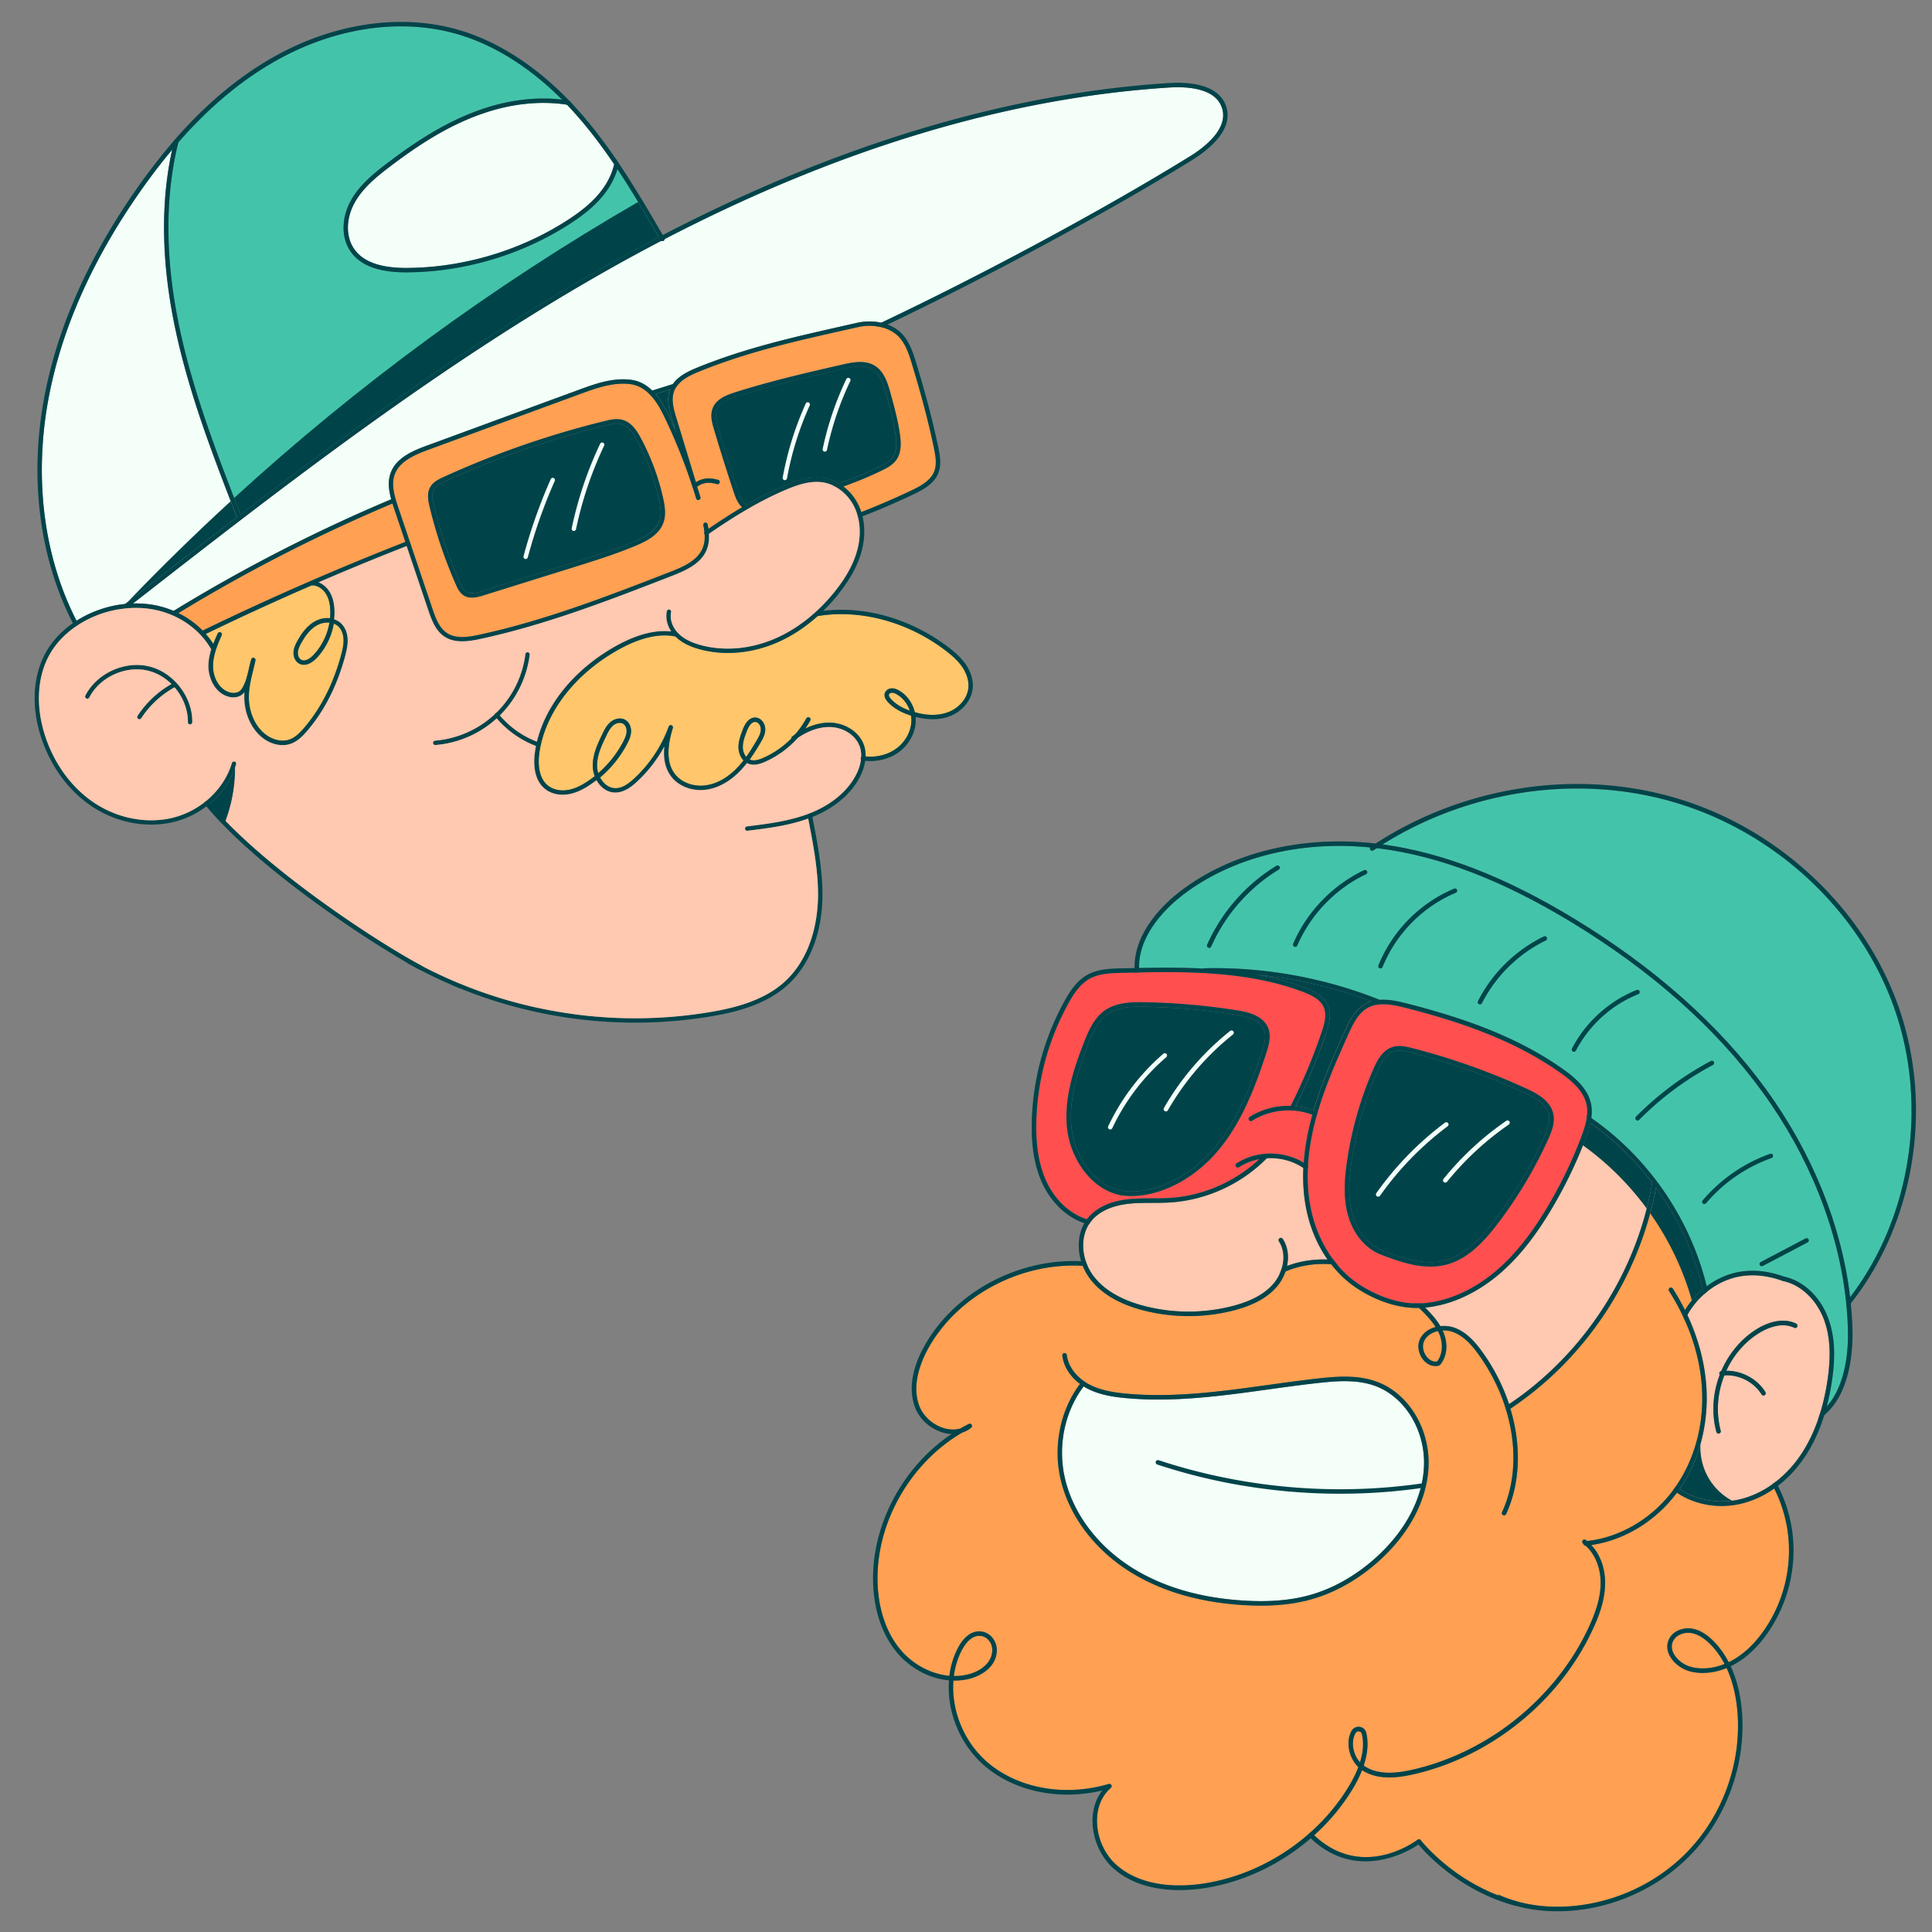 <svg xmlns="http://www.w3.org/2000/svg" id="Calque_4" viewBox="0 0 480 480"><rect x="0" y="0" width="480" height="480" fill="#808080" stroke="none"/><defs><style>.cls-1{fill:#f3fff8}.cls-2{fill:#00444a}.cls-3{fill:#ffa052}.cls-4{fill:#ffc8b0}.cls-5{fill:#ffc66b}.cls-6{fill:#ff4f4f}.cls-7{fill:#43c4aa}</style></defs><path d="M357.06 338.24c-1.32.25-2.25-.72-2.6-1.16-.95-1.2-1.2-2.84-.59-4.01.69-1.3 1.97-2.07 3.38-2.37.19.37.36.75.5 1.14.84 2.32.56 4.8-.69 6.4" class="cls-3"/><path d="M342.11 386.74c-5.05 4.62-10.85 7.93-16.77 9.57-4.72 1.31-10.12 1.75-16.53 1.34-10.75-.68-20-3.41-27.49-8.1-8.68-5.43-14.8-13.63-16.79-22.47-1.8-8.01.08-16.56 4.7-22.62.22.13.44.27.67.39 3.1 1.69 6.66 2.21 9.74 2.5 11.9 1.12 23.94-.55 35.59-2.17 4.07-.57 8.28-1.15 12.42-1.6 4.6-.51 9.46-.87 13.87.7 7.58 2.7 12.74 11.24 12.25 20.3-.41 7.78-4.56 15.66-11.67 22.16Z" class="cls-1"/><path d="M337.89 437.84c-1.78-1.99-2.34-5.19-1.08-7.3a.82.82 0 0 1 .84-.39h.02c.14.03.55.13.67.6.58 2.33.27 4.79-.45 7.09m-97.13-21.91c-1.22.33-2.49.48-3.78.46.29-2.24.94-4.41 1.97-6.4.62-1.21 2.33-3.95 4.81-3.54h.09c1.59.32 2.74 1.88 2.67 3.63-.12 3.2-3.05 5.12-5.77 5.85Z" class="cls-3"/><path d="M394.31 277.08c.09-.88.06-1.77-.12-2.63-.72-3.42-3.66-5.9-6.45-7.87-9.79-6.93-21.71-11.93-38.65-16.22-.93-.24-1.9-.47-2.88-.63-2.22-.37-4.48-.39-6.35.64-2.33 1.27-3.64 3.87-4.89 6.65-3.34 7.44-6.26 14.16-8.12 21.21-1.07 4.03-1.69 7.91-1.89 11.59.02.08 0 .15 0 .23-.18 3.7.08 7.21.78 10.51.99 4.66 2.92 8.94 5.56 12.47.32.42.64.83.98 1.23a25 25 0 0 0 5.21 4.72c1.89 1.27 6.08 3.73 11.18 4.58.87.14 1.76.24 2.68.27.54.03 1.09.03 1.64 0 .43-.01.87-.04 1.31-.09 6.09-.69 12.18-3.51 17.6-8.17 4.42-3.81 8.36-8.7 12.39-15.4 3.37-5.62 6.27-11.58 8.59-17.72.49-1.3.99-2.71 1.27-4.15.08-.4.14-.8.17-1.21Zm-9.72 6.06a108.6 108.6 0 0 1-12.64 21.06c-3.14 4.1-7.08 8.49-12.47 9.97-2.47.67-4.98.65-7.5.24-3.02-.5-6.02-1.57-8.93-2.7-1.91-.74-3.64-2.03-5.05-3.73-1.4-1.69-2.49-3.79-3.13-6.14-1.22-4.43-.82-9.02-.27-12.93a89 89 0 0 1 6.6-23.29c1-2.27 2.33-4.69 4.74-5.46 1.6-.51 3.25-.16 4.94.27 9.71 2.49 19.25 5.88 28.36 10.06 2.84 1.31 5.85 3.05 6.6 6.08.57 2.28-.35 4.59-1.26 6.59Z" class="cls-6"/><path d="M383.58 282.68c-3.36 7.39-7.57 14.4-12.51 20.84-3.03 3.95-6.81 8.18-11.87 9.57-5.11 1.4-10.36-.35-15.73-2.42-3.51-1.36-6.32-4.77-7.51-9.14-1.16-4.23-.77-8.68-.23-12.47a88.4 88.4 0 0 1 6.52-23c.89-2.04 2.07-4.21 4.06-4.84 1.32-.42 2.8-.1 4.32.29 9.64 2.47 19.12 5.84 28.17 9.99 2.73 1.25 5.35 2.77 5.98 5.33.48 1.94-.36 4.04-1.19 5.86Z" class="cls-2"/><path d="M319.76 314.53c.48-2.26.26-4.67-1.06-6.72a.557.557 0 0 0-.78-.17c-.26.17-.34.52-.17.78 1.3 2.03 1.37 4.46.71 6.67-.16.53-.35 1.04-.59 1.54-.41.86-.92 1.66-1.51 2.34-2.17 2.52-5.5 4.34-10.19 5.53a44.1 44.1 0 0 1-21.78 0c-5.79-1.49-10.05-3.99-12.68-7.43-.6-.78-1.09-1.62-1.48-2.49-.18-.38-.33-.78-.46-1.17-1.07-3.18-.85-6.62.73-9.17.15-.25.32-.5.5-.73.07-.09.13-.17.21-.24 2.34-2.8 6.05-3.8 8.79-4.14 2.05-.26 4.18-.27 6.23-.27 1.45 0 2.95 0 4.43-.1 8.95-.55 17.7-4.54 24-10.92.02-.02.03-.04.05-.06 3.19-.2 6.45.61 9.12 2.41-.17 3.73.1 7.27.81 10.61.95 4.49 2.75 8.65 5.21 12.14-3.54-.13-6.99.42-10.09 1.61Z" class="cls-4"/><path d="M313.53 261.34c-2.61 7.93-5.9 16.98-11.97 24.07-6.29 7.34-15.21 11.46-22.71 10.49-7.22-1.34-11.81-8.77-12.6-15.43-.85-7.13 1.49-14.38 4.14-21.16 1.09-2.79 2.35-5.65 4.67-7.31 2.58-1.84 5.99-1.94 9.26-1.88 7.64.13 15.34.81 22.88 2.01l.25.04c2.58.43 5.58 1.24 6.55 3.6.69 1.67.14 3.66-.48 5.57Z" class="cls-2"/><path d="M340.69 248.79c-.47.15-.93.34-1.38.59-2.63 1.43-4.04 4.21-5.37 7.17-3.03 6.76-5.72 12.94-7.6 19.33-1.44-.54-2.95-.88-4.48-1.03 2.93-5.83 5.47-11.92 7.57-18.1.75-2.21 1.46-4.76.44-7.02-1.02-2.28-3.42-3.45-5.63-4.3-3.83-1.46-7.79-2.51-11.81-3.27 9.67.95 19.24 3.18 28.27 6.62Z" class="cls-4"/><path d="M422.88 345.43c-.27-5.83-1.74-11.76-4.3-17.46-.19-.44-.39-.87-.61-1.3-.96-2-2.06-3.98-3.29-5.91-.16-.26-.09-.6.17-.77s.61-.09.77.17c1.11 1.74 2.11 3.52 3.01 5.32 1.18-1.94 2.68-3.68 4.41-5.14-2.14-9.11-6.16-17.72-11.65-25.26-4.02 22.11-17.42 42.47-36.14 54.9 2.76 9.1 2.5 18.5-1.05 26.2-.11.23-.36.35-.6.31-.04 0-.09-.02-.14-.04a.547.547 0 0 1-.27-.74c3.4-7.37 3.68-16.35 1.1-25.09-.11-.37-.22-.75-.34-1.11a47.1 47.1 0 0 0-6.48-12.81c-1.6-2.24-3.61-4.67-6.39-5.72-.81-.3-1.74-.45-2.66-.42.14.3.26.6.38.91 1.01 2.8.63 5.73-1.01 7.65-.08.09-.17.15-.29.18-1.42.37-2.88-.2-3.93-1.51-1.24-1.56-1.52-3.66-.7-5.22.8-1.51 2.22-2.44 3.81-2.86-.89-1.4-2.02-2.64-3.09-3.73-.35-.35-.69-.69-1.03-1.02-1.43.04-2.82-.08-4.15-.3-5.01-.83-9.16-3.15-11.55-4.75a26.4 26.4 0 0 1-6.15-5.81c-4-.28-7.92.34-11.33 1.81-.49 1.42-1.25 2.73-2.16 3.79-2.33 2.7-5.84 4.63-10.76 5.89a45.1 45.1 0 0 1-18.54.79c-1.28-.21-2.55-.48-3.81-.8-6.04-1.55-10.5-4.18-13.28-7.84-.77-1.01-1.38-2.12-1.84-3.27-14.95-.9-30.45 6.91-38.02 19.9-1.86 3.19-4.67 9.38-2.54 14.95 1 2.61 3.48 4.78 6.34 5.55 1.38.36 2.7.36 3.87 0 .67-.39 1.36-.76 2.05-1.11.26-.13.57-.04.72.19.15.24.11.56-.12.74-.66.54-1.41.95-2.21 1.2-12.08 7.04-20.42 20.64-21.02 34.6-.31 7.43 1.56 14.13 5.27 18.86 3.17 4.03 7.9 6.57 12.55 6.98.3-2.4.99-4.72 2.09-6.86 1.55-3.01 3.73-4.5 5.99-4.13l.12.02c2.12.41 3.66 2.46 3.58 4.76-.14 3.8-3.5 6.05-6.6 6.89-1.35.37-2.76.52-4.18.49-.57 7.44 2.65 15.51 8.8 20.6 7.63 6.32 19.04 8.27 29.79 5.1.25-.07.52.04.65.27s.08.52-.12.69c-2.21 1.92-3.43 4.81-3.45 8.14 0 1.23.16 2.47.46 3.66.09.37.2.74.32 1.1.82 2.43 2.23 4.64 4.07 6.27.5.43 1.01.84 1.53 1.2.37.27.75.51 1.13.73 6.22 3.71 13.96 3.38 18.37 2.77 15.07-2.1 29.23-11.55 36.94-24.66.74-1.27 1.51-2.76 2.12-4.36-2.4-2.28-3.22-6.4-1.64-9.06.41-.68 1.18-1.04 1.98-.93.78.1 1.4.66 1.6 1.44.68 2.72.25 5.58-.62 8.18.03.03.07.05.1.07 3.6 2.48 8.55 1.74 11.96.97 7.15-1.61 13.98-4.55 20.17-8.53.43-.28.85-.56 1.28-.84 9.65-6.54 17.61-15.64 22.47-26.17 2-4.33 2.89-7.69 2.89-10.9 0-3.75-1.38-7.14-3.74-9.24h-.08a.57.57 0 0 1-.45-.43c-.03-.03-.06-.06-.09-.08a.56.56 0 0 1-.11-.79c.19-.25.54-.3.79-.11.11.08.21.16.31.26 8.22-.89 16.22-5.62 21.44-12.69.01-.02.03-.04.04-.06.21-.28.41-.57.61-.86 4.6-6.68 6.9-15.09 6.49-23.84Zm-80.01 42.14c-5.18 4.74-11.13 8.13-17.23 9.82-4.84 1.34-10.37 1.79-16.89 1.38-2.63-.17-5.17-.46-7.61-.86-7.75-1.29-14.59-3.77-20.4-7.41-8.93-5.59-15.23-14.04-17.29-23.18-1.86-8.29.08-17.17 4.87-23.49-2.47-1.83-4.08-4.37-4.39-7.04a.56.56 0 0 1 .49-.62c.31-.03.58.19.62.49.28 2.33 1.76 4.64 3.97 6.29l.93.63c.16.1.33.2.5.29 2.92 1.59 6.35 2.09 9.31 2.37 11.76 1.11 23.75-.56 35.33-2.16 4.08-.56 8.3-1.15 12.45-1.61 4.73-.52 9.74-.89 14.37.76 8.04 2.86 13.5 11.86 12.99 21.41-.43 8.08-4.7 16.22-12.03 22.93Z" class="cls-3"/><path d="M410.49 293.83c-3.7 22.11-16.94 42.55-35.56 55.03a48.1 48.1 0 0 0-6.54-12.82c-1.69-2.38-3.84-4.96-6.9-6.12-1.1-.42-2.37-.57-3.62-.44-.97-1.65-2.27-3.07-3.48-4.3-.11-.11-.21-.22-.32-.32.12 0 .24-.02.36-.03 6.32-.71 12.6-3.63 18.2-8.43 4.52-3.89 8.53-8.86 12.62-15.67 3.42-5.68 6.34-11.7 8.69-17.9.46-1.21.92-2.51 1.22-3.85 5.85 4.13 11.03 9.17 15.35 14.85Z" class="cls-4"/><path d="M326.03 276.95c-1.57-.6-3.24-.95-4.92-1.04-.11.03-.22.02-.33-.02-3.39-.13-6.83.74-9.71 2.56-.12.08-.26.1-.39.08a.56.56 0 0 1-.38-.26c-.17-.26-.09-.6.17-.77 3.02-1.92 6.62-2.85 10.19-2.75 3-5.92 5.6-12.1 7.72-18.38.67-2 1.33-4.31.48-6.2-.85-1.91-3.01-2.94-5-3.71-12.98-4.96-27.52-5.14-40.8-4.88-.38.01-.75.02-1.12.02-1.08.02-2.16.05-3.22.08-2.66.06-5.68.14-8.11 1.52-2.33 1.34-3.87 3.71-5.17 6.07a64.3 64.3 0 0 0-7.97 29.26c-.16 6.14.67 11.08 2.57 15.1 2.17 4.6 5.86 8 10.03 9.29.02-.05.06-.09.09-.13 2.56-3.29 6.71-4.43 9.73-4.81 2.12-.27 4.28-.27 6.37-.28 1.43 0 2.92 0 4.36-.09 8.22-.5 16.26-4 22.27-9.63-1.78.34-3.49 1-5.02 1.99-.12.08-.27.1-.4.08a.54.54 0 0 1-.38-.25.554.554 0 0 1 .17-.77c4.95-3.21 11.66-3.23 16.67-.16.24-3.51.87-7.17 1.87-10.96.09-.33.18-.65.26-.97Zm-23.62 9.18c-6.54 7.63-15.85 11.9-23.72 10.87h-.03c-7.77-1.43-12.68-9.33-13.52-16.4-.88-7.38 1.5-14.79 4.21-21.69 1.15-2.95 2.5-5.98 5.07-7.81 2.86-2.04 6.62-2.15 9.92-2.09 7.7.14 15.44.82 23.04 2.02 2.92.47 6.45 1.38 7.66 4.32.84 2.02.24 4.25-.45 6.34-2.64 8.03-5.98 17.21-12.18 24.45Z" class="cls-6"/><path d="M453.85 349.44c.5-1.9.92-3.89 1.24-5.98.99-6.37.75-11.33-.75-15.61-1.93-5.52-6.17-9.6-11.06-10.66-5.88-2.12-11.35-1.94-16.27.53-1.05.52-2.05 1.15-2.99 1.85-4.09-16.81-14.47-31.93-28.67-41.8.17-1.17.17-2.36-.07-3.55-.8-3.83-4.11-6.58-6.89-8.56-9.91-7.01-21.95-12.07-39.03-16.4-2.1-.53-4.4-1.03-6.59-.86-.03-.02-.06-.03-.09-.04-13.67-5.46-28.68-8.16-43.39-7.81-.11 0-.21.04-.29.09-5.42-.29-10.81-.25-16.01-.15-.13-8.75 7.52-15.58 10.94-18.19 12.13-9.26 28.97-13.5 46.5-11.75-.1.18-.09.39.02.57.17.26.52.32.77.16.28-.19.56-.37.84-.55.21.02.41.05.62.07 14.96 1.91 30.6 7.93 47.8 18.37 19.89 12.08 35.82 26.24 47.35 42.08 11.69 16.05 18.96 34.38 20.83 52.29q.06.45.09.9.285 2.91.36 5.79c.13 4.36-.26 13.66-5.26 19.21" class="cls-7"/><path d="M459.64 322.27c-2.08-17.73-9.37-35.81-20.92-51.68-11.62-15.96-27.66-30.22-47.67-42.37-17.06-10.37-32.63-16.4-47.53-18.43 21.54-13.48 48.29-17.44 72.1-10.56 25.24 7.3 46.28 26.82 54.9 50.96 8.62 24.12 4.33 52.21-10.87 72.09Z" class="cls-7"/><path d="M428.46 413.41c-3.24 1.31-6.28 1.34-8.53.67-1.81-.53-3.5-1.92-4.21-3.45-.31-.67-.58-1.7-.1-2.79.74-1.7 2.87-2.37 4.49-2.13l.1.02c1.56.26 3.16 1.21 4.74 2.81 1.46 1.47 2.61 3.14 3.52 4.87Z" class="cls-3"/><path d="M453.29 328.22c-1.82-5.16-5.75-8.97-10.28-9.94-.03 0-.05-.01-.08-.02-5.59-2.02-10.78-1.87-15.42.46-1.14.57-2.21 1.26-3.21 2.04-.29.22-.56.45-.82.69a19.4 19.4 0 0 0-4.26 5.25c2.85 6.08 4.48 12.43 4.77 18.68.42 9-1.96 17.68-6.72 24.55 4.28 2.92 10.13 3.88 15.58 2.43 2.61-.7 5.11-1.9 7.41-3.54.31-.22.61-.44.91-.68 2.42-1.87 4.6-4.23 6.42-7 1.63-2.48 2.99-5.29 4.08-8.42.2-.58.4-1.17.58-1.78.72-2.39 1.3-4.94 1.72-7.65.96-6.19.74-10.98-.69-15.07Zm-6.77 1.41c-.14.28-.47.39-.75.26-3.48-1.69-7.5.5-9.07 1.52-3.43 2.23-6.11 5.47-7.8 9.16 3.83-.05 7.7 2.02 9.7 5.29.16.26.08.61-.18.77-.12.08-.25.1-.38.08a.6.6 0 0 1-.39-.26c-1.89-3.09-5.62-4.98-9.24-4.74-1.73 4.34-2.13 9.21-.91 13.76.08.3-.1.61-.4.69a.557.557 0 0 1-.68-.4c-1.26-4.69-.87-9.71.85-14.21a.54.54 0 0 1-.11-.27c-.04-.31.17-.59.48-.63 1.77-4.11 4.67-7.73 8.45-10.2 1.72-1.12 6.17-3.53 10.17-1.59.27.13.39.47.26.75Z" class="cls-4"/><path d="M414.59 407.4c-.51 1.17-.47 2.45.12 3.71.85 1.83 2.78 3.42 4.91 4.06 2.47.73 5.81.7 9.35-.75 1.71 3.68 2.41 7.59 2.68 10.71 1.08 12.6-3.49 25.58-12.22 34.72-8.72 9.15-21.47 14.32-34.1 13.84-3.73-.14-7.27-.8-10.47-1.93-.97-.34-1.91-.73-2.82-1.15.15.13.29.26.43.39-12.39-4.69-19.42-13.72-19.5-13.82a.56.56 0 0 0-.78-.11c-.56.43-13.75 10.19-25.71-1.12 3.88-3.49 7.23-7.53 9.86-11.99a30.6 30.6 0 0 0 2.07-4.21c3.95 2.62 9.13 1.86 12.7 1.05 6.95-1.57 13.61-4.37 19.68-8.15.42-.26.85-.53 1.27-.81 10.22-6.68 18.65-16.17 23.73-27.21 1.39-3.01 2.99-7.03 2.99-11.36 0-3.69-1.25-7.08-3.42-9.4 8.19-1.18 16.06-5.98 21.27-13.02 2.24 1.53 4.88 2.56 7.67 3.02 2.88.48 5.92.35 8.84-.43 2.69-.72 5.27-1.95 7.65-3.62a34.2 34.2 0 0 1 3.39 11.02c1.17 8.98-1.32 18.26-6.83 25.45-2.52 3.28-5.24 5.41-7.87 6.68-.96-1.85-2.19-3.63-3.74-5.21-1.79-1.81-3.61-2.87-5.48-3.15-2.08-.3-4.71.56-5.68 2.79Z" class="cls-3"/><path d="M309.05 369.15a143.6 143.6 0 0 1-21.55-5.3.57.57 0 0 1-.36-.71c.1-.29.41-.45.71-.36 21.04 6.94 43.74 8.93 65.66 5.74a.556.556 0 0 1 .16 1.1c-14.77 2.15-29.89 1.97-44.62-.48Z" class="cls-2"/><path d="M275.75 280.61s-.1-.02-.15-.05a.556.556 0 0 1-.27-.74 54.6 54.6 0 0 1 13.7-18.02c.23-.2.59-.18.79.06.2.23.17.59-.06.79a53.1 53.1 0 0 0-13.42 17.65c-.11.23-.36.35-.6.31Zm13.83-4.5a.5.5 0 0 1-.19-.07.56.56 0 0 1-.21-.76c4.17-7.3 9.86-13.91 16.44-19.14.24-.19.59-.15.79.09.19.24.15.59-.09.79a66.3 66.3 0 0 0-16.16 18.82.55.55 0 0 1-.58.27m52.73 21.2a.43.43 0 0 1-.23-.1.56.56 0 0 1-.13-.78 78.4 78.4 0 0 1 17.04-17.5c.25-.19.6-.13.78.11.19.25.14.6-.11.78a77.4 77.4 0 0 0-16.79 17.25.57.57 0 0 1-.55.23Zm16.67-3.5a.56.56 0 0 1-.26-.12.56.56 0 0 1-.08-.79 73.9 73.9 0 0 1 15.58-14.43.56.56 0 0 1 .64.92 73.2 73.2 0 0 0-15.34 14.21c-.13.16-.34.23-.53.2Z" class="cls-1"/><path d="M300.33 235.49s-.09-.02-.14-.04a.57.57 0 0 1-.29-.74c3.57-8.07 9.68-15.03 17.22-19.61.26-.16.61-.08.77.19.16.26.08.61-.19.77-7.34 4.46-13.3 11.25-16.77 19.11-.11.24-.36.37-.6.33Zm21.37-.24s-.09-.02-.13-.04a.56.56 0 0 1-.29-.74c3.4-7.93 9.82-14.59 17.62-18.28.28-.13.61-.01.75.27s.01.61-.27.75c-7.55 3.57-13.77 10.03-17.07 17.71-.1.24-.36.37-.61.33m21.19 5.35-.12-.03a.556.556 0 0 1-.31-.73c3.46-8.56 10.33-15.52 18.85-19.08a.56.56 0 0 1 .43 1.03c-8.25 3.45-14.89 10.18-18.24 18.47a.56.56 0 0 1-.61.34m24.7 8.93c-.06 0-.11-.03-.16-.05a.544.544 0 0 1-.24-.75c3.54-6.96 9.35-12.67 16.37-16.08.28-.14.61-.02.75.26s.02.61-.26.75a35.17 35.17 0 0 0-15.86 15.58c-.11.22-.36.34-.59.3Zm23.37 11.78c-.06 0-.11-.03-.17-.06a.56.56 0 0 1-.24-.75c3.38-6.53 9.23-11.83 16.07-14.54.29-.11.61.03.73.31.11.29-.03.61-.31.73-6.59 2.61-12.23 7.72-15.49 14.01-.11.22-.36.33-.59.3m15.79 17.07a.57.57 0 0 1-.3-.15.555.555 0 0 1 0-.79 77.1 77.1 0 0 1 18.6-13.84c.27-.14.61-.04.76.23s.04.61-.23.76a75.8 75.8 0 0 0-18.33 13.64.57.57 0 0 1-.49.16Zm16.6 20.77a.57.57 0 0 1-.27-.13.556.556 0 0 1-.06-.79 39.25 39.25 0 0 1 16.79-11.58.558.558 0 0 1 .37 1.05 38.1 38.1 0 0 0-16.31 11.24.55.55 0 0 1-.52.19Zm14.26 15.44a.54.54 0 0 1-.4-.29.57.57 0 0 1 .23-.76l11.14-5.86c.27-.14.61-.04.76.23.14.27.04.61-.23.76l-11.14 5.86c-.11.06-.24.08-.35.06Zm-112.66-24.55q-.03.105-.09.18a.56.56 0 0 1-.78.13c-.09-.06-.17-.13-.27-.18-2.67-1.81-5.93-2.62-9.12-2.42-.62.04-1.23.12-1.84.24-1.78.34-3.49 1-5.02 1.99-.12.08-.27.1-.4.08a.54.54 0 0 1-.38-.25.554.554 0 0 1 .17-.77c4.95-3.21 11.66-3.23 16.67-.16.28.17.56.36.84.55.13.09.21.23.23.37.02.08 0 .15 0 .23Z" class="cls-2"/><path d="M319.76 314.53c-.1.46-.23.92-.38 1.37-.49 1.42-1.25 2.73-2.16 3.79-2.33 2.7-5.84 4.63-10.76 5.89a45.1 45.1 0 0 1-18.54.79c-1.28-.21-2.55-.48-3.81-.8-6.04-1.55-10.5-4.18-13.28-7.84-.77-1.01-1.38-2.12-1.84-3.27-.15-.38-.28-.76-.4-1.14-.98-3.26-.73-6.73.81-9.41.19-.34.41-.66.64-.97.02-.05.06-.09.09-.13 2.56-3.29 6.71-4.43 9.73-4.81 2.12-.27 4.28-.27 6.37-.28 1.43 0 2.92 0 4.36-.09 8.22-.5 16.26-4 22.27-9.63.34-.31.67-.64 1-.97a.564.564 0 1 1 .8.8c-6.3 6.39-15.05 10.37-24 10.92-1.48.09-2.98.09-4.43.1-2.05 0-4.18 0-6.23.27-2.74.35-6.45 1.35-8.79 4.14-.08.08-.14.16-.21.24-.18.24-.35.48-.5.73-1.58 2.55-1.8 5.99-.73 9.17.13.39.28.78.46 1.17.39.87.88 1.71 1.48 2.49 2.62 3.44 6.89 5.94 12.68 7.43a43.9 43.9 0 0 0 21.78 0c4.68-1.2 8.01-3.01 10.19-5.53.59-.68 1.1-1.47 1.51-2.34.24-.49.43-1.01.59-1.54.66-2.21.59-4.64-.71-6.67a.566.566 0 0 1 .17-.78c.26-.17.61-.09.78.17 1.32 2.05 1.54 4.46 1.06 6.72Z" class="cls-2"/><path d="M375.27 349.97c-.11-.37-.23-.74-.35-1.11a48.1 48.1 0 0 0-6.54-12.82c-1.69-2.38-3.84-4.96-6.9-6.12-1.1-.42-2.37-.57-3.62-.44-.97-1.65-2.27-3.07-3.48-4.3-.11-.11-.21-.22-.32-.32l-1.08-1.05c-.55.03-1.1.03-1.64 0 .4.37.81.75 1.21 1.13.35.33.69.67 1.03 1.02 1.07 1.09 2.21 2.32 3.09 3.73-1.59.42-3.01 1.34-3.81 2.86-.82 1.57-.53 3.66.7 5.22 1.05 1.31 2.51 1.88 3.93 1.51.11-.03.21-.09.29-.18 1.63-1.91 2.02-4.85 1.01-7.65-.11-.31-.24-.61-.38-.91.92-.03 1.85.11 2.66.42 2.78 1.05 4.79 3.48 6.39 5.72 2.87 4.02 5.05 8.37 6.48 12.81.12.37.23.74.34 1.11 2.58 8.74 2.3 17.72-1.1 25.09-.13.28 0 .61.27.74.05.02.1.03.14.04.24.04.5-.08.6-.31 3.55-7.7 3.81-17.1 1.05-26.2Zm-18.21-11.73c-1.32.25-2.25-.72-2.6-1.16-.95-1.2-1.2-2.84-.59-4.01.69-1.3 1.97-2.07 3.38-2.37.19.37.36.75.5 1.14.84 2.32.56 4.8-.69 6.4m-25.77-25.23c-.48-.05-.96-.07-1.44-.09-3.54-.13-6.99.42-10.09 1.61-.44.17-.87.35-1.29.55-.16.53-.35 1.04-.59 1.54q.735-.39 1.5-.72c3.41-1.47 7.33-2.09 11.33-1.81.52.04 1.05.09 1.57.16-.34-.4-.67-.81-.98-1.23Zm23.61 51.63c.51-9.55-4.95-18.55-12.99-21.41-4.63-1.65-9.64-1.28-14.37-.76-4.15.46-8.37 1.05-12.45 1.61-11.58 1.61-23.57 3.27-35.33 2.16-2.96-.28-6.39-.78-9.31-2.37a8 8 0 0 1-.5-.29l-.93-.63c-2.22-1.66-3.7-3.96-3.97-6.29a.55.55 0 0 0-.62-.49.56.56 0 0 0-.49.62c.31 2.67 1.92 5.21 4.39 7.04-4.79 6.32-6.73 15.2-4.87 23.49 2.05 9.14 8.36 17.59 17.29 23.18 5.81 3.64 12.66 6.12 20.4 7.41 2.45.41 4.99.69 7.61.86 6.52.41 12.05-.04 16.89-1.38 6.1-1.69 12.05-5.09 17.23-9.82 7.33-6.71 11.6-14.85 12.03-22.93Zm-12.79 22.1c-5.05 4.62-10.85 7.93-16.77 9.57-4.72 1.31-10.12 1.75-16.53 1.34-10.75-.68-20-3.41-27.49-8.1-8.68-5.43-14.8-13.63-16.79-22.47-1.8-8.01.08-16.56 4.7-22.62.22.13.44.27.67.39 3.1 1.69 6.66 2.21 9.74 2.5 11.9 1.12 23.94-.55 35.59-2.17 4.07-.57 8.28-1.15 12.42-1.6 4.6-.51 9.46-.87 13.87.7 7.58 2.7 12.74 11.24 12.25 20.3-.41 7.78-4.56 15.66-11.67 22.16Z" class="cls-2"/><path d="M398.79 393.27c0-3.69-1.25-7.08-3.42-9.4a8.4 8.4 0 0 0-1.07-1c-.1-.1-.21-.18-.31-.26a.58.58 0 0 0-.79.11c-.18.25-.13.6.11.79.03.02.07.05.09.08.18.13.36.28.53.43 2.36 2.11 3.74 5.49 3.74 9.24 0 3.21-.9 6.57-2.89 10.9-4.85 10.53-12.81 19.64-22.47 26.17-.42.29-.85.57-1.28.84-6.19 3.98-13.03 6.92-20.17 8.53-3.41.77-8.36 1.51-11.96-.97-.03-.02-.07-.04-.1-.07.88-2.61 1.3-5.46.62-8.18-.19-.78-.82-1.34-1.6-1.44-.8-.12-1.57.24-1.98.93-1.58 2.66-.76 6.78 1.64 9.06-.6 1.6-1.37 3.1-2.12 4.36-2.64 4.48-6.03 8.54-9.95 12.02-.09.08-.18.16-.28.24-7.5 6.57-16.91 11.04-26.71 12.41-4.41.61-12.15.94-18.37-2.77-.38-.23-.76-.47-1.13-.73-.52-.36-1.04-.77-1.53-1.2-1.84-1.63-3.25-3.84-4.07-6.27-.12-.36-.23-.73-.32-1.1-.31-1.2-.46-2.43-.46-3.66.01-3.33 1.24-6.22 3.45-8.14.2-.17.25-.46.12-.69a.57.57 0 0 0-.65-.27c-10.74 3.17-22.15 1.21-29.79-5.1-6.16-5.1-9.37-13.17-8.8-20.6 1.42.03 2.84-.13 4.18-.49 3.1-.84 6.46-3.09 6.6-6.89.08-2.3-1.46-4.35-3.58-4.76l-.12-.02c-2.26-.38-4.44 1.12-5.99 4.13-1.1 2.13-1.78 4.45-2.09 6.86-4.65-.41-9.37-2.94-12.55-6.98-3.72-4.73-5.59-11.43-5.27-18.86.59-13.96 8.94-27.57 21.02-34.6.8-.26 1.55-.66 2.21-1.2.22-.18.27-.5.12-.74a.55.55 0 0 0-.72-.19c-.69.34-1.38.72-2.05 1.11-1.17.36-2.49.36-3.87 0-2.85-.76-5.34-2.94-6.34-5.55-2.13-5.56.68-11.75 2.54-14.95 7.58-12.99 23.08-20.8 38.02-19.9.42.02.84.05 1.25.1-.18-.38-.33-.78-.46-1.17-.4-.03-.79-.06-1.19-.08-15.21-.73-30.89 7.27-38.59 20.48-2.4 4.11-4.8 10.21-2.62 15.91 1.12 2.93 3.91 5.38 7.1 6.23.66.18 1.3.28 1.94.3-11.25 7.52-18.9 20.7-19.47 34.21-.33 7.7 1.63 14.66 5.51 19.6 3.36 4.27 8.36 6.95 13.32 7.4-.59 7.79 2.77 16.21 9.2 21.53 7.46 6.18 18.38 8.34 28.89 5.83-1.57 2.01-2.42 4.61-2.43 7.51 0 1.42.2 2.86.58 4.24.1.37.22.74.34 1.1.89 2.53 2.38 4.83 4.31 6.53a19 19 0 0 0 3.43 2.4c2.42 1.34 5.02 2.12 7.56 2.54 4.18.69 8.19.42 10.93.04 9.91-1.38 19.42-5.87 27.05-12.46.29-.25.57-.5.85-.75 3.88-3.49 7.23-7.53 9.86-11.99a30.6 30.6 0 0 0 2.07-4.21c3.95 2.62 9.13 1.86 12.7 1.05 6.95-1.57 13.61-4.37 19.68-8.15.42-.26.85-.53 1.27-.81 10.22-6.68 18.65-16.17 23.73-27.21 1.39-3.01 2.99-7.03 2.99-11.36ZM238.96 410c.62-1.21 2.33-3.95 4.81-3.54h.09c1.59.32 2.74 1.88 2.67 3.63-.12 3.2-3.05 5.12-5.77 5.85-1.22.33-2.49.48-3.78.46.29-2.24.94-4.41 1.97-6.4Zm98.93 27.85c-1.78-1.99-2.34-5.2-1.08-7.3a.82.82 0 0 1 .84-.39h.02c.14.03.55.13.67.6.58 2.33.27 4.79-.45 7.09" class="cls-2"/><path d="M422.48 358.8c-.07.26-.15.51-.22.77-.16.49-.31.98-.48 1.46-.09.25-.17.49-.26.73a36 36 0 0 1-.88 2.15c-.24.55-.49 1.08-.76 1.61-.12.25-.25.49-.38.73-.43.82-.89 1.62-1.38 2.39-.13.22-.27.43-.41.64-.14.22-.28.42-.42.63-.2.29-.4.57-.61.86-.01.02-.03.03-.04.06-5.2 7.05-13.08 11.85-21.27 13.02-.45.07-.91.12-1.37.16h-.15a.57.57 0 0 1-.45-.43c0-.02-.01-.04-.01-.06-.03-.31.2-.59.5-.61.13-.01.26-.02.4-.04 8.22-.89 16.22-5.62 21.44-12.69.01-.02.03-.04.04-.06.21-.28.41-.57.61-.86 4.6-6.68 6.9-15.09 6.49-23.84-.27-5.83-1.74-11.76-4.3-17.46-.19-.44-.39-.87-.61-1.3-.96-2-2.06-3.98-3.29-5.91-.16-.26-.09-.6.17-.77s.61-.09.77.17c1.11 1.74 2.11 3.52 3.01 5.32.21.4.4.82.59 1.22 2.85 6.08 4.48 12.43 4.77 18.68.21 4.63-.31 9.17-1.52 13.43Zm-10.87-64.91c-.07.4-.14.79-.2 1.18-4.02 22.11-17.42 42.47-36.14 54.9-.32.22-.64.43-.97.64-.11-.37-.22-.75-.34-1.11.32-.21.64-.42.96-.64 18.63-12.47 31.86-32.91 35.56-55.03l.02-.12c.05-.3.34-.51.64-.46s.51.34.46.64Zm-85.88 6.66q-1.05-4.95-.78-10.5c-.02.07-.05.12-.09.18a.56.56 0 0 1-.78.13c-.09-.06-.17-.13-.27-.18-.17 3.72.1 7.26.81 10.6.95 4.49 2.75 8.65 5.21 12.14q.72.03 1.44.09c-2.64-3.53-4.57-7.8-5.56-12.47Zm0 0q-1.05-4.95-.78-10.5c-.02.07-.05.12-.09.18a.56.56 0 0 1-.78.13c-.09-.06-.17-.13-.27-.18-.17 3.72.1 7.26.81 10.6.95 4.49 2.75 8.65 5.21 12.14q.72.03 1.44.09c-2.64-3.53-4.57-7.8-5.56-12.47Zm5.56 12.47c-2.64-3.53-4.57-7.8-5.56-12.47q-1.05-4.95-.78-10.5c-.02.07-.05.12-.09.18a.56.56 0 0 1-.78.13c-.09-.06-.17-.13-.27-.18-.17 3.72.1 7.26.81 10.6.95 4.49 2.75 8.65 5.21 12.14.27.4.56.79.86 1.16.52.04 1.05.09 1.57.16-.34-.4-.67-.81-.98-1.23Zm64.07-35.24c.17-1.17.17-2.36-.07-3.55-.8-3.83-4.11-6.58-6.89-8.56-9.91-7.01-21.95-12.07-39.03-16.4-2.1-.53-4.4-1.03-6.59-.86q-1.065.075-2.07.39c-.47.15-.93.34-1.38.59-2.63 1.43-4.04 4.21-5.37 7.17-3.03 6.76-5.72 12.94-7.6 19.33-.1.36-.21.71-.31 1.08-.09.32-.18.65-.26.97-1 3.79-1.63 7.45-1.87 10.96-.03.43-.06.86-.07 1.28-.17 3.73.1 7.27.81 10.61.95 4.49 2.75 8.65 5.21 12.14.27.4.56.79.86 1.16 1.78 2.29 3.85 4.26 6.15 5.81 2.39 1.6 6.54 3.92 11.55 4.75 1.33.22 2.72.34 4.15.3.5 0 1-.04 1.51-.09.12 0 .24-.02.36-.03 6.32-.71 12.6-3.63 18.2-8.43 4.52-3.89 8.53-8.86 12.62-15.67 3.42-5.68 6.34-11.7 8.69-17.9.46-1.21.92-2.51 1.22-3.85.09-.4.17-.81.22-1.21Zm-2.49 4.67c-2.32 6.13-5.22 12.1-8.59 17.72-4.03 6.7-7.97 11.59-12.39 15.4-5.42 4.66-11.51 7.48-17.6 8.17-.44.05-.88.08-1.31.09-.55.03-1.1.03-1.64 0-.91-.03-1.81-.13-2.68-.27-5.1-.85-9.29-3.31-11.18-4.58a25 25 0 0 1-5.21-4.72c-.34-.4-.67-.81-.98-1.23-2.64-3.53-4.57-7.8-5.56-12.47q-1.05-4.95-.78-10.5v-.23c.19-3.69.82-7.56 1.89-11.6 1.86-7.05 4.78-13.77 8.12-21.21 1.25-2.78 2.56-5.37 4.89-6.65 1.88-1.03 4.13-1 6.35-.64.98.16 1.95.39 2.88.63 16.94 4.29 28.86 9.3 38.65 16.22 2.79 1.97 5.73 4.45 6.45 7.87.18.86.21 1.75.12 2.63-.03.41-.09.81-.17 1.21-.28 1.43-.77 2.85-1.27 4.15Zm-61.58 30.58c-2.64-3.53-4.57-7.8-5.56-12.47q-1.05-4.95-.78-10.5c-.02.07-.05.12-.09.18a.56.56 0 0 1-.78.13c-.09-.06-.17-.13-.27-.18-.17 3.72.1 7.26.81 10.6.95 4.49 2.75 8.65 5.21 12.14.27.4.56.79.86 1.16.52.04 1.05.09 1.57.16-.34-.4-.67-.81-.98-1.23Zm-5.56-12.47q-1.05-4.95-.78-10.5c-.02.07-.05.12-.09.18a.56.56 0 0 1-.78.13c-.09-.06-.17-.13-.27-.18-.17 3.72.1 7.26.81 10.6.95 4.49 2.75 8.65 5.21 12.14q.72.03 1.44.09c-2.64-3.53-4.57-7.8-5.56-12.47Z" class="cls-2"/><path d="M385.86 276.55c-.75-3.03-3.76-4.77-6.6-6.08-9.11-4.18-18.65-7.57-28.36-10.06-1.69-.43-3.34-.78-4.94-.27-2.41.77-3.75 3.19-4.74 5.46a89.2 89.2 0 0 0-6.6 23.29c-.55 3.9-.95 8.5.27 12.93.64 2.35 1.73 4.45 3.13 6.14 1.41 1.7 3.14 2.99 5.05 3.73 2.91 1.12 5.92 2.2 8.93 2.7 2.51.42 5.03.44 7.5-.24 5.38-1.48 9.32-5.87 12.47-9.97 4.99-6.5 9.24-13.59 12.64-21.06.9-1.99 1.83-4.31 1.26-6.59Zm-2.28 6.13c-3.36 7.39-7.57 14.4-12.51 20.84-3.03 3.95-6.81 8.18-11.87 9.57-5.11 1.4-10.36-.35-15.73-2.42-3.51-1.36-6.32-4.77-7.51-9.14-1.16-4.23-.77-8.68-.23-12.47a88.4 88.4 0 0 1 6.52-23c.89-2.04 2.07-4.21 4.06-4.84 1.32-.42 2.8-.1 4.32.29 9.64 2.47 19.12 5.84 28.17 9.99 2.73 1.25 5.35 2.77 5.98 5.33.48 1.94-.36 4.04-1.19 5.86Zm-56.41-5.88c-.12.29-.45.43-.73.31-.13-.06-.27-.11-.41-.16-1.57-.6-3.24-.95-4.92-1.04-.11-.01-.22-.02-.33-.02-3.39-.13-6.83.74-9.71 2.56-.12.08-.26.1-.39.08a.56.56 0 0 1-.38-.26c-.17-.26-.09-.6.17-.77 3.02-1.92 6.62-2.85 10.19-2.75.41.01.81.04 1.21.08 1.53.15 3.04.49 4.48 1.03.18.06.35.13.53.2.28.11.42.44.31.73Z" class="cls-2"/><path d="M329.42 256.75c-2.09 6.18-4.64 12.27-7.57 18.1l-.39.78c-.08.15-.21.25-.36.29-.11.03-.22.02-.33-.02s-.04-.02-.05-.03a.553.553 0 0 1-.24-.75c.06-.12.12-.23.18-.35 3-5.92 5.6-12.1 7.72-18.38.67-2 1.33-4.31.48-6.2-.85-1.91-3.01-2.94-5-3.71-12.98-4.96-27.52-5.14-40.8-4.88-.38.01-.75.02-1.12.02-1.08.02-2.16.05-3.22.08-2.66.06-5.68.14-8.11 1.52-2.33 1.34-3.87 3.71-5.17 6.07a64.3 64.3 0 0 0-7.97 29.26c-.16 6.14.67 11.08 2.57 15.1 2.17 4.6 5.86 8 10.03 9.29.36.11.73.21 1.09.29.03 0 .05.01.08.02-.08.08-.14.16-.21.24-.18.24-.35.48-.5.73-.37-.09-.74-.2-1.11-.32-4.33-1.45-8.15-5.01-10.4-9.78-1.97-4.18-2.85-9.29-2.68-15.6a65.5 65.5 0 0 1 8.11-29.77c1.32-2.39 3.01-5.02 5.6-6.5 2.68-1.53 5.85-1.61 8.64-1.67 1.05-.02 2.12-.05 3.2-.07.37-.01.75-.02 1.12-.02 5.2-.1 10.59-.14 16.01.15 4.48.23 8.99.69 13.42 1.52h.01c4.02.75 7.98 1.8 11.81 3.27 2.21.85 4.61 2.02 5.63 4.3 1.01 2.26.3 4.81-.44 7.02Z" class="cls-2"/><path d="M315.04 255.34c-1.22-2.94-4.74-3.85-7.66-4.32-7.6-1.2-15.34-1.88-23.04-2.02-3.3-.06-7.06.05-9.92 2.09-2.57 1.84-3.92 4.87-5.07 7.81-2.71 6.91-5.09 14.31-4.21 21.69.85 7.07 5.76 14.97 13.52 16.4h.03c7.87 1.03 17.18-3.24 23.72-10.87 6.2-7.23 9.54-16.41 12.18-24.45.69-2.1 1.3-4.32.45-6.34Zm-1.51 6c-2.61 7.93-5.9 16.98-11.97 24.07-6.29 7.34-15.21 11.46-22.71 10.49-7.22-1.34-11.81-8.77-12.6-15.43-.85-7.13 1.49-14.38 4.14-21.16 1.09-2.79 2.35-5.65 4.67-7.31 2.58-1.84 5.99-1.94 9.26-1.88 7.64.13 15.34.81 22.88 2.01l.25.04c2.58.43 5.58 1.24 6.55 3.6.69 1.67.14 3.66-.48 5.57ZM343 249.09a.56.56 0 0 1-.61.35c-.04 0-.08-.02-.12-.03a109.4 109.4 0 0 0-29.84-7.23h-.01c-4.36-.43-8.74-.6-13.1-.5-.31 0-.56-.24-.57-.55a.563.563 0 0 1 .55-.57c14.72-.35 29.72 2.35 43.39 7.81.03.01.06.03.09.04.23.14.33.43.22.68m112.09 94.37c-.32 2.09-.74 4.08-1.24 5.98-.19.73-.39 1.45-.62 2.16-1.18 3.82-2.75 7.22-4.69 10.16-1.93 2.93-4.25 5.43-6.82 7.4-.3.23-.61.46-.92.67-2.38 1.67-4.96 2.89-7.65 3.62-2.92.78-5.97.9-8.84.43-2.79-.46-5.43-1.49-7.67-3.02-.31-.22-.61-.44-.9-.67.01-.02.03-.04.04-.06.21-.28.41-.57.61-.86.29.24.59.46.89.66 2.26 1.54 4.96 2.54 7.81 2.92.09.02.19.03.28.04l.55.06c.21.02.42.04.63.05h.16c.22.01.45.02.68.02h.74c.25-.01.49-.01.74-.03.24-.01.49-.03.73-.05.04-.01.08-.01.12-.01.21-.02.42-.04.63-.08.84-.1 1.69-.27 2.52-.5 2.61-.7 5.11-1.9 7.41-3.54.31-.22.61-.44.91-.68 2.42-1.87 4.6-4.23 6.42-7 1.63-2.48 2.99-5.29 4.08-8.42.2-.58.4-1.17.58-1.78.72-2.39 1.3-4.94 1.72-7.65.96-6.19.74-10.98-.69-15.07-1.82-5.16-5.75-8.97-10.28-9.94-.03 0-.05-.01-.08-.02-5.59-2.02-10.78-1.87-15.42.46-1.14.57-2.21 1.26-3.21 2.04-.29.22-.56.45-.82.69a19.4 19.4 0 0 0-4.26 5.25c-.23.42-.45.84-.65 1.27-.19-.44-.39-.87-.61-1.3.21-.4.43-.8.67-1.19.51-.83 1.07-1.63 1.69-2.38.19-.23.38-.46.58-.69.04-.04.08-.09.12-.13l.39-.42c.09-.1.18-.19.27-.28.2-.2.41-.41.63-.6a17 17 0 0 1 1.7-1.41c.93-.7 1.93-1.32 2.99-1.85 4.92-2.47 10.39-2.65 16.27-.53 4.89 1.06 9.13 5.14 11.06 10.66 1.5 4.28 1.74 9.24.75 15.61Z" class="cls-2"/><path d="M446.52 329.62c-.14.28-.47.39-.75.26-3.48-1.69-7.5.5-9.07 1.52-3.43 2.23-6.11 5.47-7.8 9.16-.17.37-.34.76-.48 1.14-1.73 4.34-2.13 9.21-.91 13.76.08.3-.1.61-.4.69a.557.557 0 0 1-.68-.4c-1.26-4.69-.87-9.71.85-14.21.11-.3.24-.6.36-.9 1.77-4.11 4.67-7.73 8.45-10.2 1.72-1.12 6.17-3.53 10.17-1.59.27.13.39.47.26.75Z" class="cls-2"/><path d="M438.43 346.63c-.12.08-.25.1-.38.08a.6.6 0 0 1-.39-.26c-1.89-3.09-5.62-4.98-9.24-4.74a7 7 0 0 0-.62.06.57.57 0 0 1-.52-.21.54.54 0 0 1-.11-.27c-.04-.31.17-.59.48-.63q.63-.09 1.26-.09c3.83-.05 7.7 2.02 9.7 5.29.16.26.08.61-.18.77m-14.12-25.87c-.29.22-.56.45-.82.69a.56.56 0 0 1-.25-.35l-.18-.77c-2.14-9.11-6.16-17.72-11.65-25.26-.3-.43-.61-.83-.92-1.24-4.32-5.68-9.5-10.73-15.35-14.85-.33-.24-.66-.47-1-.69.08-.4.14-.8.17-1.21.05.01.1.04.15.07.3.2.6.41.9.62 14.2 9.87 24.57 24.99 28.67 41.8.1.4.19.79.28 1.19" class="cls-2"/><path d="M453.23 351.59c-.48.41-.99.78-1.54 1.12.2-.58.4-1.17.58-1.78.57-.46 1.1-.96 1.58-1.5 5-5.55 5.39-14.85 5.26-19.21-.06-1.92-.17-3.84-.36-5.78-.02-.3-.05-.6-.09-.91-1.87-17.9-9.14-36.24-20.83-52.29-11.53-15.84-27.46-30-47.35-42.08-17.2-10.44-32.84-16.46-47.8-18.37-.21-.03-.41-.05-.62-.07-.54-.07-1.09-.13-1.63-.17-17.53-1.75-34.37 2.49-46.5 11.75-3.42 2.61-11.06 9.44-10.94 18.19 0 .36.02.74.05 1.11-.38.01-.75.02-1.12.02-.03-.37-.05-.74-.05-1.11-.14-9.26 7.82-16.38 11.38-19.1 12.64-9.66 30.28-13.95 48.54-11.84.35.03.69.08 1.04.12.24.03.47.06.71.1 14.9 2.03 30.46 8.07 47.53 18.43 20.01 12.15 36.05 26.41 47.67 42.37 11.55 15.87 18.83 33.95 20.92 51.68.06.54.12 1.06.17 1.59.21 2.12.35 4.22.41 6.32.14 4.92-.36 15.83-7 21.4Z" class="cls-2"/><path d="M459.82 323.87c-.12.16-.24.3-.35.45-.13.17-.33.23-.53.2a.4.4 0 0 1-.19-.07c-.02-.3-.05-.6-.09-.91q.51-.63.99-1.26c15.21-19.89 19.49-47.98 10.87-72.1-8.62-24.13-29.66-43.66-54.9-50.96-23.81-6.88-50.55-2.92-72.1 10.56-.49.31-.98.63-1.47.94-.28.18-.55.37-.84.55-.25.17-.6.1-.77-.16a.53.53 0 0 1-.02-.57c.04-.08.1-.15.18-.2.39-.26.78-.52 1.18-.78 22.01-14.24 49.62-18.51 74.15-11.42 25.58 7.4 46.9 27.19 55.64 51.65 8.87 24.84 4.25 53.85-11.76 74.06Zm-21.57 83.09c5.69-7.43 8.26-17 7.06-26.27-.53-4.04-1.75-7.94-3.59-11.54-.17-.33-.35-.68-.54-1.01-.29.23-.6.46-.91.68.18.33.35.67.53 1a34.2 34.2 0 0 1 3.39 11.02c1.17 8.98-1.32 18.26-6.83 25.45-2.52 3.28-5.24 5.41-7.87 6.68-.96-1.85-2.19-3.63-3.74-5.21-1.79-1.81-3.61-2.87-5.48-3.15-2.08-.3-4.71.56-5.68 2.79-.51 1.17-.47 2.45.12 3.71.85 1.83 2.78 3.42 4.91 4.06 2.47.73 5.81.7 9.35-.75 1.71 3.68 2.41 7.59 2.68 10.71 1.08 12.6-3.49 25.58-12.22 34.72-8.72 9.15-21.47 14.32-34.1 13.84-3.73-.14-7.27-.8-10.47-1.93-.97-.34-1.91-.73-2.82-1.15.15.13.29.26.43.39.6.54 1.18 1.12 1.75 1.72.69.25 1.4.48 2.12.69l.21.06c1.24.35 2.51.63 3.83.85 1.59.26 3.23.43 4.9.5 12.95.49 26.01-4.82 34.96-14.19 8.94-9.38 13.62-22.68 12.52-35.59-.27-3.22-1-7.25-2.77-11.07 2.78-1.34 5.63-3.57 8.26-7Zm-18.32 7.12c-1.81-.53-3.5-1.92-4.21-3.45-.31-.67-.58-1.7-.1-2.79.74-1.7 2.87-2.37 4.49-2.13l.1.02c1.56.26 3.16 1.21 4.74 2.81 1.46 1.47 2.61 3.14 3.52 4.87-3.24 1.31-6.28 1.34-8.53.67Zm-79.24-165.29c-.47.15-.93.34-1.38.59-2.63 1.43-4.04 4.21-5.37 7.17-3.03 6.76-5.72 12.94-7.6 19.33-1.44-.54-2.95-.88-4.48-1.03 2.93-5.83 5.47-11.92 7.57-18.1.75-2.21 1.46-4.76.44-7.02-1.02-2.28-3.42-3.45-5.63-4.3-3.83-1.46-7.79-2.51-11.81-3.27 9.67.95 19.24 3.18 28.27 6.62Zm89.66 124.06c-4.68.62-9.44-.45-13.06-2.92 2.31-3.34 4.06-7.1 5.19-11.12-.16 2.9.53 5.84 1.99 8.36 1.38 2.39 3.45 4.38 5.88 5.69Zm-35.21-93.87c5.85 4.13 11.03 9.17 15.35 14.85-.36 2.16-.82 4.31-1.36 6.43-4.43-6.03-9.79-11.37-15.88-15.72.23-.57.46-1.14.67-1.72.46-1.21.92-2.51 1.22-3.85Zm27.92 41.35c-.99.84-1.9 1.77-2.72 2.77-2.18-7.74-5.71-15.08-10.35-21.65.56-2.1 1.04-4.23 1.43-6.37 5.49 7.53 9.51 16.15 11.65 25.25Z" class="cls-2"/><path d="M377.12 473.05a.55.55 0 0 1-.57.41h-.11c-13.73-3.63-22.25-13.08-24.02-15.18-2.53 1.69-15.36 9.3-26.79-1.58-.13-.12-.26-.25-.4-.38a.56.56 0 0 1-.09-.67q.03-.075.09-.12c.06-.06.12-.1.19-.12.2-.09.44-.05.61.11.15.15.3.3.46.43 11.96 11.31 25.15 1.55 25.71 1.12.25-.19.6-.14.78.11.08.1 7.1 9.14 19.5 13.82 1.36.51 2.77.98 4.26 1.37.3.08.48.39.4.68ZM221.8 113.61c-.75 1.06-1.96 1.7-3.25 2.32-3.3 1.59-6.7 2.99-10.18 4.18-1.1-.65-2.29-1.1-3.52-1.31-3.45-.6-6.93.58-9.88 1.82-3.36 1.41-6.58 3.07-9.57 4.81-1.07-.7-1.6-2.11-2.06-3.5a540 540 0 0 1-4.91-15.58c-.49-1.64-.89-3.22-.34-4.57.7-1.74 2.73-2.6 4.81-3.26 8.78-2.8 17.92-4.89 26.76-6.92 2.49-.57 5.09-1.03 7.05.15 1.96 1.17 2.78 3.67 3.46 6.12.92 3.34 1.87 6.79 2.34 10.27.24 1.73.37 3.92-.72 5.46Z" class="cls-2"/><path d="M187.94 184.04c-.75 1.28-1.59 2.66-2.56 4.01-.53-.64-.8-1.52-.83-2.27-.05-1.37.45-2.7.94-4 .61-1.63 1.33-2.44 2.15-2.41.11 0 .22.02.32.06.63.23 1.07 1.05 1.06 1.77 0 .96-.49 1.86-1.08 2.85Zm-33.09.18a26.9 26.9 0 0 1-6.22 7.87c-.16-.52-.27-1.05-.29-1.57-.12-2.72 1.15-5.36 2.27-7.68.44-.91.94-1.93 1.71-2.6.58-.5 1.5-.82 2.23-.55.08.03.17.07.25.12.57.34.92 1.11.87 1.96-.04.84-.42 1.68-.82 2.45m71.18-7.67c-2.02-.73-3.56-1.67-4.66-2.88-.29-.31-.61-.76-.51-1.11.07-.24.38-.44.71-.45.2 0 .41.03.66.12.16.06.34.14.54.26 1.53.85 2.69 2.34 3.26 4.07Z" class="cls-5"/><path d="M235.27 177.05c-2.82.96-5.81.53-7.99-.1-.54-2.28-1.99-4.31-3.98-5.42-.42-.24-1.07-.54-1.78-.51-.8.04-1.5.55-1.7 1.24-.19.67.06 1.4.75 2.15 1.35 1.47 3.24 2.58 5.77 3.39.07.49.11.99.08 1.49-.12 2.65-1.66 5.29-4 6.88-2.04 1.39-4.69 2.03-7.36 1.78.03-.95-.1-1.85-.37-2.69-1.05-3.21-4.45-5.55-8.27-5.7-2.35-.09-4.54.57-6.39 1.48.45-.65.87-1.32 1.25-2.02.14-.26.04-.59-.22-.74a.543.543 0 0 0-.74.22c-.8 1.45-1.76 2.81-2.85 4.04-.23.16-.45.31-.65.47-.15.11-.23.29-.21.46-2 2.02-4.36 3.67-6.97 4.82-.96.42-2.21.86-3.26.48l-.13-.05c1-1.39 1.86-2.8 2.64-4.11.65-1.09 1.23-2.17 1.23-3.4 0-1.37-.97-2.87-2.43-2.93-1.34-.05-2.42 1-3.21 3.12-.5 1.33-1.06 2.84-1.01 4.41.04 1.07.44 2.28 1.25 3.12-.61.79-1.28 1.55-1.99 2.25-1.61 1.58-4.22 3.55-7.53 3.96-2.98.37-5.94-.75-7.55-2.86-1.92-2.52-2.08-6.25-.49-11.41.09-.28-.08-.6-.35-.67-.28-.1-.58.05-.68.33-1.78 4.9-4.75 9.36-8.59 12.91-1.25 1.15-2.92 2.47-4.78 2.39-1.6-.07-2.9-1.2-3.67-2.66 2.77-2.34 5.08-5.21 6.75-8.43.46-.89.89-1.85.94-2.91.06-1.24-.49-2.4-1.4-2.95-1.26-.75-2.82-.25-3.74.54-.96.82-1.51 1.95-1.99 2.95-1.18 2.45-2.51 5.22-2.38 8.2.04.76.2 1.53.48 2.27-.53.42-1.08.82-1.64 1.2-1.83 1.23-3.39 1.94-4.93 2.21-1.88.34-3.69-.03-4.97-1.01-2.69-2.07-2.52-6.16-2.18-8.42 1.49-9.86 8.78-19.33 19.5-25.34 5.43-3.05 10.23-4.17 14.3-3.34l.07.07c1.09 1.07 2.5 1.92 4.29 2.57.51.19 1.06.36 1.63.52 6.11 1.67 12.96 1.07 19.3-1.69 3.54-1.54 6.93-3.76 10.04-6.55 10.53-1.76 22.33 1.39 31.72 8.52 1.41 1.08 3.01 2.4 4.18 4.09 1.18 1.72 1.73 3.61 1.54 5.33-.3 2.62-2.43 5.05-5.31 6.04Z" class="cls-5"/><path d="M100.71 134.63c-17 6.66-33.94 14.07-50.37 22.03-1.71-1.76-3.76-3.23-6.03-4.34a400 400 0 0 1 53.19-27.23c.13.42.27.85.42 1.27l2.79 8.26Z" class="cls-3"/><path d="M77.9 162.71c-.41.44-1.84 1.81-3 1.24-.67-.32-.93-1.18-.9-1.84.05-.77.38-1.51.87-2.39.78-1.39 2.03-3.36 3.93-4.4.88-.47 1.99-.73 3.05-.63-.5 2.98-1.87 5.8-3.95 8.02" class="cls-5"/><path d="M75.55 180.84c-1.04 1.22-2.21 2.42-3.7 2.93-1.6.54-3.56.21-5.27-.86-2.61-1.65-4.38-4.85-4.72-8.55-.24-2.61.4-5.28 1.03-7.86.19-.79.39-1.6.56-2.4a.545.545 0 0 0-.4-.64c-.29-.07-.58.1-.65.38-.22.75-.4 1.52-.57 2.27-.32 1.41-.65 2.86-1.28 4.15-.3.63-.59 1.12-1.01 1.45-.77.6-1.9.53-2.7.26-2.61-.89-3.87-3.85-3.92-6.22-.07-2.75 1.03-5.41 2.15-7.9.12-.27 0-.6-.27-.72-.28-.13-.6 0-.72.27-.38.84-.76 1.7-1.09 2.58q-.825-1.29-1.86-2.46c8.66-4.2 17.47-8.23 26.35-12.09.06.02.11.04.17.03 1.28.03 2.56.85 3.35 2.13.67 1.09 1.02 2.47 1.07 4.22.01.61 0 1.22-.06 1.82-1.21-.14-2.53.11-3.72.76-2.15 1.17-3.52 3.31-4.36 4.82-.49.87-.95 1.82-1 2.86-.06 1.04.38 2.34 1.51 2.88 1.25.61 2.84.05 4.27-1.47a16.6 16.6 0 0 0 4.22-8.51c.41.16.79.38 1.12.69.78.73 1.25 1.87 1.3 3.21.06 1.29-.26 2.61-.56 3.75-1.91 7.16-5 13.29-9.22 18.24Z" class="cls-5"/><path d="M167.79 106.86c-.56-1.28-1.15-2.56-1.75-3.82-.83-1.73-1.84-3.59-3.18-5.15l3.59-1.13c-.07.17-.13.34-.17.52-.67 2.39.09 4.9.71 6.92l.81 2.65Z" class="cls-1"/><path d="M295.57 38.88c-21.21 13.09-51.02 29.15-76.62 41.29-1.91-.43-4.01-.42-6.12.05l-3.35.76c-12.37 2.79-24.04 5.42-35.8 10.16-2.54 1.03-5.08 2.2-6.5 4.26s-5.14 1.62-5.14 1.62c-1.4-1.37-3.12-2.38-5.27-2.66-4.56-.59-9.03 1.05-12.98 2.5l-37.72 13.85c-3.64 1.33-7.63 3.07-8.99 6.75-.78 2.11-.5 4.31.12 6.58a402 402 0 0 0-54.07 27.74c-.95-.41-1.93-.74-2.94-1.02-2.28-.62-4.69-.89-7.13-.82 37.56-29.32 76.42-59.49 118.62-83.25 4.22-2.38 8.43-4.66 12.63-6.85.17.1.38.11.56 0 .16-.1.26-.26.27-.44 43.3-22.49 85.42-35.14 125.42-37.66 4.14-.26 11.35.05 13.03 5.01 1.75 5.17-4.26 9.82-8 12.13Z" class="cls-1"/><path d="M232.04 111.32c-1.34-6.39-3.08-13.05-5.49-20.96-.9-2.97-1.89-5.76-4.08-7.44-.97-.74-2.13-1.29-3.4-1.61-.6-.16-1.23-.26-1.87-.32a13 13 0 0 0-4.13.3l-3.35.75c-12.32 2.78-23.95 5.4-35.63 10.11-1.76.71-3.51 1.49-4.82 2.59-.55.46-1.02.98-1.38 1.57-.23.4-.42.81-.54 1.27-.59 2.08.13 4.42.7 6.3l4.85 15.93c1.62-1.05 3.32-1.22 5.53-.59.29.08.46.38.37.68-.08.29-.38.46-.67.37-2.02-.58-3.48-.39-4.91.65.28.86.55 1.74.82 2.6.09.29-.08.59-.37.68a.54.54 0 0 1-.68-.36c-2.11-6.95-4.78-13.79-7.92-20.33-.86-1.78-1.93-3.73-3.35-5.26-.28-.31-.58-.6-.88-.86-1.17-1.01-2.55-1.74-4.21-1.96-4.29-.55-8.63 1.04-12.47 2.45l-37.72 13.85c-3.4 1.25-7.14 2.86-8.35 6.11-.92 2.48-.11 5.29.86 8.19l8.51 25.22c.83 2.48 1.74 4.8 3.62 6.03 2.27 1.48 5.31 1 7.97.42 16.33-3.51 32.17-9.67 47.49-15.62 3.42-1.33 6.86-2.88 8.09-5.99.38-.96.54-2.03.46-3.3-.02-.02-.03-.03-.04-.06a.55.55 0 0 1-.01-.6c-.05-.51-.14-1.06-.26-1.65-.06-.3.13-.58.42-.65.3-.06.58.13.64.43.07.34.14.72.2 1.13 2.45-1.69 5.27-3.55 8.34-5.36-1.07-.92-1.62-2.34-2.08-3.75a576 576 0 0 1-4.92-15.61c-.55-1.83-.98-3.61-.31-5.29.86-2.16 3.15-3.15 5.49-3.9 8.82-2.81 17.98-4.92 26.84-6.94 2.71-.62 5.55-1.11 7.86.28 2.3 1.38 3.21 4.1 3.94 6.77.93 3.37 1.89 6.87 2.38 10.41.27 1.93.4 4.39-.91 6.24-.89 1.26-2.3 2.01-3.66 2.67a92 92 0 0 1-9.52 3.95c1.73 1.3 3.15 3.1 4.05 5.23q.225.555.42 1.14c4.23-1.65 8.4-3.45 12.47-5.38 2.25-1.08 4.73-2.41 5.65-4.69.7-1.76.37-3.77-.06-5.84Zm-73.99 24.2c-4.99 2.1-10.24 3.74-15.32 5.33l-22.3 6.96c-1.2.38-2.56.8-3.96.59-.21-.04-.41-.09-.61-.16-.97-.36-1.78-1.2-2.35-2.48-1.43-3.19-2.71-6.45-3.85-9.77-1.13-3.32-2.11-6.69-2.92-10.09-.37-1.55-.69-3.32.12-4.81.7-1.3 2.01-1.97 3.41-2.61a227.5 227.5 0 0 1 40.04-13.89c1.21-.29 2.86-.7 4.4-.26 2.17.62 3.5 2.64 4.52 4.55 2.51 4.69 4.36 9.7 5.52 14.89.46 2.05.78 4.21.03 6.18-1.08 2.86-4.01 4.41-6.73 5.56Z" class="cls-3"/><path d="M163.76 129.57c-.93 2.47-3.63 3.88-6.13 4.94-4.95 2.09-10.17 3.72-15.22 5.3l-22.29 6.96c-1.09.34-2.32.72-3.48.55-1.09-.17-1.76-1.18-2.13-2-2.83-6.32-5.09-12.93-6.7-19.67-.34-1.41-.62-2.88.02-4.03.54-1 1.69-1.59 2.91-2.14 12.79-5.82 26.2-10.47 39.85-13.81 1.41-.35 2.68-.61 3.85-.27 1.78.51 2.94 2.31 3.85 4.01 2.46 4.6 4.28 9.52 5.42 14.61.42 1.88.72 3.86.08 5.56Z" class="cls-2"/><path d="M58.87 128.54c-9.35 7.16-18.59 14.37-27.76 21.52-2.55.25-5.09.87-7.55 1.85-1.62.64-3.14 1.43-4.56 2.32-7.97-15.56-10.53-34.61-7.2-53.87 2.99-17.33 10.58-34.87 22.56-52.13 2.76-3.98 5.55-7.65 8.4-11.03-2.87 13.04-2.67 27.68.6 43.62 3.38 16.47 9.54 32.35 15.51 47.72" class="cls-1"/><path d="M163.69 58.92c-4.18 2.18-8.36 4.45-12.56 6.81-32.1 18.07-62.25 39.83-91.36 62.11-5.92-15.23-12.01-30.98-15.35-47.25-3.41-16.63-3.45-31.82-.12-45.21 7.5-8.59 15.35-15.19 23.75-20.01C82.8 6.9 99.38 4.39 113.53 8.46c9.09 2.61 18.01 8.2 26.07 16.27-6.24-.73-13.01.05-19.72 2.33-7.54 2.56-14.9 6.76-23.88 13.62-3.18 2.43-6.75 5.34-8.87 9.2-2.35 4.29-2.37 9.22-.05 12.58 1.23 1.78 3.01 3.09 5.36 3.95 2.33.86 5.24 1.27 8.73 1.25 14.01-.09 28.23-4.28 40.04-11.81 4.56-2.91 7.54-5.57 9.66-8.63 1.15-1.65 1.99-3.41 2.52-5.18 3.67 5.52 7.02 11.25 10.3 16.88" class="cls-7"/><path d="M149.98 46.6c-2.03 2.94-4.91 5.5-9.35 8.33-11.64 7.42-25.65 11.55-39.46 11.64-6.64.04-10.96-1.51-13.19-4.73-2.09-3.01-2.05-7.5.11-11.43 2.01-3.67 5.34-6.39 8.57-8.85 8.88-6.79 16.15-10.94 23.57-13.45 7.05-2.4 14.16-3.1 20.6-2.1.91.95 1.8 1.93 2.69 2.94 3.28 3.75 6.26 7.76 9.06 11.89-.45 1.96-1.33 3.93-2.6 5.77Zm-19.57 92.25a.553.553 0 0 1-.34-.65 131 131 0 0 1 6.76-19.16c.12-.28.44-.39.72-.28.28.12.4.44.28.72-2.72 6.13-4.97 12.53-6.7 19-.08.29-.38.46-.67.39-.02 0-.03 0-.05-.02m11.97-6.97a.54.54 0 0 1-.34-.62c1.52-7.26 3.9-14.34 7.08-21.04a.549.549 0 0 1 .99.47 93 93 0 0 0-7 20.79.55.55 0 0 1-.65.42c-.03 0-.05-.01-.08-.02m52.43-12.62a.55.55 0 0 1-.35-.61 79 79 0 0 1 5.73-18.39c.12-.27.44-.4.72-.27.27.12.4.45.27.72a77.2 77.2 0 0 0-5.65 18.13c-.05.3-.34.49-.63.44-.03 0-.06-.01-.09-.02m9.93-7.08a.555.555 0 0 1-.35-.62 77 77 0 0 1 5.89-17.4.549.549 0 0 1 .99.47 76.4 76.4 0 0 0-5.81 17.15.55.55 0 0 1-.65.42c-.03 0-.05-.01-.08-.02Z" class="cls-1"/><path d="M124.22 177.74c-.1.1-.21.21-.32.31-.15.15-.31.29-.47.44a25.75 25.75 0 0 1-15.23 6.62c-.08 0-.16 0-.23-.03a.56.56 0 0 1-.36-.47c-.02-.3.2-.56.5-.59a24.7 24.7 0 0 0 14.8-6.54c.08-.07.16-.15.24-.22.05-.04.1-.1.15-.14a24.77 24.77 0 0 0 7.26-14.59c.03-.3.31-.51.61-.47.3.03.51.31.47.61-.72 5.7-3.34 11.03-7.42 15.08Z" class="cls-2"/><path d="M134.2 185.13a.5.5 0 0 1-.28.3c-.06.03-.13.04-.21.05-.07 0-.14 0-.21-.03l-.1-.04c-.08-.03-.15-.06-.23-.09a24 24 0 0 1-9.74-6.85 7 7 0 0 1-.42-.5.54.54 0 0 1-.09-.5c.03-.1.09-.19.17-.26a.7.7 0 0 1 .21-.1c.2-.05.42.01.55.19.12.15.24.3.37.44 2.48 2.91 5.63 5.15 9.19 6.52.12.05.24.09.36.14l.1.04c.14.05.25.15.3.28.03.05.04.11.05.16.01.08 0 .17-.03.26Zm-17.79 60.1-2.26.27c-.68-.28-1.37-.57-2.05-.86.73-.09 1.46-.17 2.18-.26.71.29 1.41.58 2.13.85m59.25-108.74c-1.39 3.51-5.07 5.18-8.71 6.6-15.36 5.97-31.24 12.14-47.65 15.67-2.57.55-5.22.91-7.47.09-.46-.17-.9-.38-1.33-.66-2.17-1.42-3.16-3.93-4.06-6.59l-5.38-15.93-.35-1.04-2.79-8.26c-.15-.43-.28-.85-.42-1.27-.11-.36-.22-.71-.31-1.06-.62-2.27-.9-4.48-.12-6.58 1.36-3.69 5.36-5.42 8.99-6.75l37.72-13.85c3.95-1.45 8.42-3.09 12.98-2.5 2.15.28 3.87 1.29 5.27 2.66.29.28.57.57.83.88 1.34 1.56 2.35 3.42 3.18 5.15.61 1.26 1.19 2.54 1.75 3.82 1.9 4.24 3.58 8.58 5.05 12.98.11.31.21.63.31.95.01.04.03.09.04.13.28.86.55 1.74.82 2.6.09.29-.08.59-.37.68a.54.54 0 0 1-.68-.36c-2.11-6.95-4.78-13.79-7.92-20.33-.86-1.78-1.93-3.73-3.35-5.26-.28-.31-.58-.59-.88-.86-1.17-1.01-2.55-1.74-4.21-1.96-4.29-.55-8.63 1.04-12.47 2.45l-37.72 13.85c-3.4 1.25-7.14 2.86-8.35 6.11-.92 2.48-.11 5.29.86 8.19l8.51 25.22c.83 2.48 1.74 4.8 3.62 6.03 2.27 1.48 5.31 1 7.97.42 16.33-3.51 32.17-9.67 47.49-15.62 3.42-1.33 6.86-2.88 8.09-5.99.38-.96.54-2.03.46-3.3 0-.21-.03-.43-.06-.65-.05-.51-.14-1.06-.26-1.65a.56.56 0 0 1 .42-.65c.29-.06.58.13.64.43.07.34.14.72.2 1.13.06.39.11.8.13 1.23.08 1.23-.01 2.58-.53 3.88Z" class="cls-2"/><path d="M164.75 123.78a58.7 58.7 0 0 0-5.52-14.89c-1.01-1.91-2.35-3.93-4.52-4.55-1.54-.44-3.19-.03-4.4.26a226.7 226.7 0 0 0-40.04 13.89c-1.4.64-2.71 1.31-3.41 2.61-.82 1.5-.49 3.26-.12 4.81.82 3.39 1.8 6.77 2.92 10.09 1.14 3.31 2.42 6.58 3.85 9.77.57 1.28 1.38 2.12 2.35 2.48.2.07.4.12.61.16 1.4.21 2.76-.21 3.96-.59l22.3-6.96c5.07-1.58 10.32-3.23 15.32-5.33 2.73-1.15 5.66-2.7 6.73-5.56.75-1.97.42-4.13-.03-6.18Zm-7.12 10.73c-4.95 2.09-10.17 3.72-15.22 5.3l-22.29 6.96c-1.09.34-2.32.72-3.48.55-1.09-.17-1.76-1.18-2.13-2-2.83-6.32-5.09-12.93-6.7-19.67-.34-1.41-.62-2.88.02-4.03.54-1 1.69-1.59 2.91-2.14 12.79-5.82 26.2-10.47 39.85-13.81 1.41-.35 2.68-.61 3.85-.27 1.78.51 2.94 2.31 3.85 4.01 2.46 4.6 4.28 9.52 5.42 14.61.42 1.88.72 3.86.08 5.56-.93 2.47-3.63 3.88-6.13 4.94Zm21.16-14.61c-.08.29-.38.46-.67.37-2.02-.58-3.48-.39-4.91.65-.03.02-.05.04-.08.06-.07.05-.14.1-.21.16a.54.54 0 0 1-.53.08.5.5 0 0 1-.21-.14s-.01-.02-.01-.02-.01-.02-.02-.03a.47.47 0 0 1-.1-.27c-.01-.18.05-.35.2-.46.2-.16.41-.31.62-.45.01-.01.02-.02.04-.03 1.62-1.05 3.32-1.22 5.53-.59.29.08.46.38.37.68Zm29.57 27.64a46 46 0 0 1-3.83 4.23q-.675.675-1.38 1.29c-3.11 2.79-6.5 5.01-10.04 6.55-6.34 2.75-13.19 3.36-19.3 1.69-.57-.16-1.12-.33-1.63-.52-1.79-.66-3.2-1.51-4.29-2.57l-.07-.07c-.39-.39-.73-.82-1.03-1.27-1.03-1.56-1.43-3.37-1.08-5.02.06-.3.35-.49.65-.42.29.06.48.35.42.65-.36 1.67.25 3.58 1.59 5.06.09.1.19.2.29.29.24.24.51.47.79.69 1.18.9 2.71 1.6 4.64 2.13 5.87 1.6 12.47 1.02 18.58-1.64 3.19-1.39 6.26-3.34 9.1-5.78.3-.25.59-.51.88-.77 1.72-1.56 3.35-3.3 4.86-5.2 2.67-3.35 4.42-6.51 5.35-9.64.88-2.94 1.01-5.9.39-8.54-.08-.36-.18-.71-.29-1.06-.12-.37-.25-.74-.4-1.1-.91-2.16-2.47-4-4.33-5.21-.42-.27-.85-.51-1.3-.72-.73-.34-1.49-.59-2.26-.72-3.17-.56-6.46.57-9.26 1.75-7.38 3.11-14.11 7.47-19.22 10.99-.12.08-.24.17-.37.25-.23.16-.53.12-.71-.08-.02-.02-.03-.03-.04-.06a.55.55 0 0 1-.01-.6c.04-.06.09-.12.15-.16.28-.19.56-.39.85-.59 2.45-1.69 5.27-3.55 8.34-5.36.33-.2.67-.4 1.01-.6 2.99-1.74 6.21-3.4 9.57-4.81 2.95-1.24 6.43-2.43 9.88-1.82 1.23.21 2.42.67 3.52 1.31.4.22.77.48 1.13.75 1.73 1.3 3.15 3.1 4.05 5.23q.225.555.42 1.14c.11.34.22.69.3 1.06.7 2.86.58 6.07-.38 9.25-.97 3.27-2.79 6.54-5.55 10Z" class="cls-2"/><path d="M233.12 117.57c-1.06 2.64-3.75 4.1-6.2 5.26-4.13 1.96-8.36 3.79-12.64 5.45-.34.14-.68.27-1.03.4-.08-.36-.18-.71-.29-1.06.34-.12.68-.26 1.02-.39 4.23-1.65 8.4-3.45 12.47-5.38 2.25-1.08 4.73-2.41 5.65-4.69.7-1.76.37-3.77-.06-5.84-1.34-6.39-3.08-13.05-5.49-20.96-.9-2.97-1.89-5.76-4.08-7.44-.97-.75-2.13-1.29-3.4-1.61-.6-.16-1.23-.26-1.87-.32a13 13 0 0 0-4.13.3l-3.35.75c-12.32 2.78-23.95 5.4-35.63 10.11-1.76.71-3.51 1.49-4.82 2.59-.55.46-1.02.98-1.38 1.57-.23.4-.42.81-.54 1.27-.59 2.08.13 4.42.7 6.3l4.85 15.93.25.82c.02.05.02.11.02.16 0 .07-.01.13-.04.2-.06.15-.18.28-.35.32-.12.04-.24.03-.34-.01s-.2-.11-.26-.22v-.01s-.01 0-.01-.01c0 0-.01-.02-.02-.03-.01-.02-.03-.05-.04-.08l-.06-.19-4.24-13.9-.81-2.65c-.61-2.02-1.38-4.53-.71-6.92.05-.18.11-.36.17-.52.19-.49.43-.95.72-1.36 1.43-2.06 3.97-3.24 6.5-4.26 11.76-4.74 23.44-7.37 35.8-10.16l3.35-.76c2.1-.48 4.21-.48 6.12-.05.54.12 1.07.27 1.57.46.96.36 1.85.83 2.62 1.43 2.44 1.88 3.5 4.85 4.46 7.99 2.41 7.93 4.16 14.62 5.51 21.05.45 2.15.83 4.43 0 6.47Z" class="cls-2"/><path d="M222.69 114.25c-.89 1.26-2.3 2.01-3.66 2.67a92 92 0 0 1-9.52 3.95c-.43.16-.85.3-1.28.45-.42-.27-.85-.51-1.3-.72.49-.16.97-.32 1.45-.48 3.47-1.19 6.87-2.59 10.18-4.18 1.29-.62 2.5-1.27 3.25-2.32 1.09-1.54.96-3.73.72-5.46-.48-3.48-1.43-6.93-2.34-10.27-.67-2.45-1.49-4.95-3.46-6.12-1.97-1.18-4.56-.72-7.05-.15-8.84 2.02-17.98 4.12-26.76 6.92-2.08.66-4.11 1.52-4.81 3.26-.54 1.35-.15 2.93.34 4.57 1.55 5.19 3.2 10.43 4.91 15.58.46 1.39 1 2.79 2.06 3.5.07.04.13.08.2.12.26.15.36.47.22.74-.13.24-.42.34-.67.25-.03 0-.05-.02-.07-.03q-.375-.21-.69-.48c-1.07-.92-1.62-2.34-2.09-3.75a576 576 0 0 1-4.92-15.61c-.55-1.83-.98-3.61-.31-5.29.86-2.16 3.15-3.15 5.49-3.9 8.82-2.81 17.98-4.92 26.84-6.94 2.71-.62 5.55-1.11 7.86.28 2.3 1.39 3.21 4.1 3.94 6.77.93 3.37 1.89 6.87 2.38 10.41.27 1.93.4 4.39-.91 6.24Zm-21.62 64.02a.543.543 0 0 0-.74.22c-.8 1.45-1.76 2.81-2.85 4.04-.28.32-.57.63-.86.93-2 2.02-4.36 3.67-6.97 4.82-.96.42-2.21.86-3.26.48l-.13-.05c1-1.39 1.86-2.8 2.64-4.11.65-1.09 1.23-2.17 1.23-3.4 0-1.37-.97-2.87-2.43-2.93-1.34-.05-2.42 1-3.21 3.12-.5 1.33-1.06 2.84-1.01 4.41.04 1.07.44 2.28 1.25 3.12-.61.79-1.28 1.55-1.99 2.25-1.61 1.58-4.22 3.55-7.53 3.96-2.98.37-5.94-.75-7.55-2.86-1.92-2.52-2.08-6.25-.49-11.41.09-.28-.08-.6-.35-.67-.28-.1-.58.05-.68.33-1.78 4.9-4.75 9.36-8.59 12.91-1.25 1.15-2.92 2.47-4.78 2.39-1.6-.07-2.9-1.2-3.67-2.66 2.77-2.34 5.08-5.21 6.75-8.43.46-.89.89-1.85.94-2.91.06-1.24-.49-2.4-1.4-2.95-1.26-.75-2.82-.25-3.74.54-.96.82-1.51 1.95-1.99 2.95-1.18 2.45-2.51 5.22-2.38 8.2.04.76.2 1.53.48 2.27-.53.42-1.08.82-1.64 1.2-1.83 1.23-3.39 1.94-4.93 2.21-1.88.34-3.69-.03-4.97-1.01-2.69-2.07-2.52-6.16-2.18-8.42 1.49-9.86 8.78-19.33 19.5-25.34 5.43-3.05 10.23-4.17 14.3-3.34.34.06.68.14 1.01.24.25.07.51-.04.62-.26a9 9 0 0 1-.79-.69c-.1-.09-.2-.19-.29-.29-.51-.12-1.04-.21-1.58-.27-4.05-.45-8.68.78-13.8 3.65-10.15 5.69-17.31 14.43-19.57 23.73-.09.36-.17.72-.24 1.07-.09.44-.17.88-.23 1.33-.38 2.49-.54 7.04 2.59 9.44.5.39 1.06.69 1.67.91 1.24.46 2.69.57 4.15.31 1.69-.3 3.39-1.06 5.35-2.38a26 26 0 0 0 1.51-1.09c.93 1.68 2.5 2.97 4.48 3.06 2.27.09 4.17-1.38 5.57-2.68 2.72-2.51 5.02-5.47 6.79-8.72-.3 3.08.27 5.54 1.72 7.43 1.84 2.41 5.2 3.7 8.55 3.28 3.61-.45 6.43-2.56 8.17-4.26q1.14-1.125 2.1-2.37c.14.07.27.14.42.19 1.42.52 2.92 0 4.08-.5 3.1-1.37 5.88-3.41 8.13-5.93.66-.73 1.27-1.51 1.83-2.32.45-.65.87-1.32 1.25-2.02.14-.26.04-.59-.22-.74Zm-52.43 13.82c-.16-.52-.27-1.05-.29-1.57-.12-2.72 1.15-5.36 2.27-7.68.44-.91.94-1.93 1.71-2.6.58-.5 1.5-.82 2.23-.55.08.03.17.07.25.12.57.34.92 1.11.87 1.96s-.42 1.68-.82 2.45a26.9 26.9 0 0 1-6.22 7.87m36.75-4.05c-.53-.64-.8-1.52-.83-2.27-.05-1.37.45-2.7.94-4 .61-1.63 1.33-2.44 2.15-2.41.11 0 .22.02.32.06.63.23 1.07 1.05 1.06 1.77 0 .96-.49 1.86-1.08 2.85-.75 1.28-1.59 2.66-2.56 4.01Z" class="cls-2"/><path d="M134.2 185.13c-.1.28-.41.43-.7.32l-.1-.04c-.08-.03-.15-.06-.23-.09.07-.36.15-.72.24-1.07.12.05.24.09.36.14l.1.04c.28.1.43.41.32.7Zm79.49 7.81c-2.18 4.29-6.39 7.84-11.86 10.04-.14.06-.28.11-.43.17-.2.08-.4.15-.61.22-4.88 1.78-10.07 2.41-15.09 3.03a.536.536 0 0 1-.6-.47c-.04-.3.17-.57.47-.61 5.15-.64 10.48-1.29 15.39-3.17.01 0 .03-.01.05-.02 5.43-2.09 9.59-5.53 11.7-9.69.65-1.27 1.05-2.54 1.19-3.73.03-.22.04-.44.05-.65.04-.87-.06-1.7-.31-2.46-.91-2.79-3.9-4.82-7.27-4.96-3.2-.12-6.12 1.3-8.18 2.71-.26.17-.5.34-.73.51-.24.18-.58.13-.76-.11a.47.47 0 0 1-.1-.3c-.02-.17.06-.35.21-.46.21-.16.43-.31.65-.47.75-.52 1.61-1.04 2.56-1.49 1.85-.91 4.04-1.57 6.39-1.48 3.82.15 7.22 2.5 8.27 5.7.27.84.4 1.74.37 2.69 0 .36-.04.72-.1 1.09-.17 1.27-.6 2.58-1.27 3.9Z" class="cls-2"/><path d="M241.66 171.13c.22-1.97-.39-4.13-1.72-6.07-1.25-1.82-2.94-3.22-4.42-4.34-9.17-6.96-20.59-10.23-31-8.95-.63.07-1.26.17-1.88.28-.29.27-.58.52-.88.77.08.26.34.43.62.37.25-.05.5-.09.76-.13 10.53-1.76 22.33 1.39 31.72 8.52 1.41 1.08 3.01 2.4 4.18 4.09 1.18 1.72 1.73 3.61 1.54 5.33-.3 2.62-2.43 5.05-5.31 6.04-2.82.96-5.81.53-7.99-.1-.54-2.28-1.99-4.31-3.98-5.42-.42-.24-1.07-.54-1.78-.51-.8.04-1.5.55-1.7 1.24-.19.67.06 1.4.75 2.15 1.35 1.47 3.24 2.58 5.77 3.39.07.49.11.99.08 1.49-.12 2.65-1.66 5.29-4 6.88-2.04 1.39-4.69 2.03-7.36 1.78-.2-.02-.41-.04-.61-.07a.53.53 0 0 0-.48.18c-.07.07-.12.17-.13.28-.02.13.01.27.08.37.06.1.16.18.27.22.03.01.07.02.11.03.22.04.45.06.67.08 2.91.27 5.82-.43 8.07-1.97 2.62-1.78 4.33-4.74 4.47-7.73.02-.4 0-.81-.03-1.21 2.99.77 5.78.76 8.15-.06 3.27-1.12 5.69-3.92 6.03-6.95Zm-20.29 2.54c-.29-.31-.61-.76-.51-1.11.07-.24.38-.44.71-.45.2 0 .41.03.66.12.16.06.34.14.54.26 1.53.85 2.69 2.34 3.26 4.07-2.02-.73-3.56-1.67-4.66-2.88ZM58.44 190.63c-1.19 3.46-3.42 6.59-6.31 9.01-.04.04-.1.09-.15.13-.23.19-.47.38-.71.56l-.15.12a22.3 22.3 0 0 1-7.62 3.68q-.885.225-1.8.39c-.36.06-.72.12-1.08.16-3.98.51-8.16 0-12.08-1.44-2-.73-3.94-1.71-5.74-2.92-5.74-3.84-10.21-9.9-12.56-17.06-2.61-7.94-2.07-15.87 1.5-21.77 1.54-2.55 3.72-4.81 6.35-6.65.3-.22.6-.42.91-.62a28.3 28.3 0 0 1 4.56-2.32c2.46-.98 5-1.6 7.55-1.85.65-.07 1.29-.11 1.93-.12 2.44-.07 4.84.2 7.13.82q1.515.405 2.94 1.02c.41.17.81.36 1.2.55 2.27 1.11 4.31 2.58 6.03 4.34.27.27.53.55.77.84q1.035 1.155 1.86 2.46c.16.25.31.5.46.76s.06.6-.2.75-.58.07-.73-.18l-.02-.02c-2.06-3.59-5.35-6.49-9.29-8.27-.25-.12-.51-.23-.77-.33-.82-.33-1.67-.62-2.53-.85-2.67-.72-5.51-.95-8.36-.69q-.54.045-1.08.12a26.6 26.6 0 0 0-10.93 3.96c-.31.2-.61.4-.9.61-2.47 1.74-4.5 3.87-5.94 6.25-3.4 5.62-3.91 13.22-1.39 20.86 2.28 6.93 6.59 12.79 12.13 16.5 5.1 3.41 11.26 4.9 16.99 4.19a19 19 0 0 0 2.83-.53c2.67-.7 5.16-1.93 7.32-3.56.29-.22.58-.44.86-.68 2.95-2.48 5.17-5.71 6.23-9.29.09-.29.39-.45.68-.37.29.09.46.39.37.68-.08.26-.16.51-.25.76Z" class="cls-2"/><path d="M47.22 179.98c-.31 0-.54-.26-.54-.56.04-3.15-1.23-6.26-3.31-8.66-.24-.29-.5-.55-.77-.82-1.6-1.57-3.58-2.75-5.74-3.29-5.59-1.4-12.04 1.52-14.68 6.65-.13.25-.42.36-.67.26-.02 0-.04-.02-.06-.03a.536.536 0 0 1-.24-.73c2.86-5.56 9.85-8.72 15.91-7.21s10.74 7.6 10.65 13.84c0 .3-.25.54-.55.54Z" class="cls-2"/><path d="M43.71 170.58c-.12.06-.23.12-.34.19a23.45 23.45 0 0 0-8.28 7.68c-.14.22-.41.3-.64.22a.24.24 0 0 1-.11-.06.537.537 0 0 1-.16-.75c2.13-3.27 5.03-5.99 8.42-7.91.2-.11.4-.22.61-.34.26-.14.59-.04.73.23s.04.59-.23.73Zm57.8-35.09-.45.18c-7.32 2.86-14.62 5.87-21.88 9-.57.24-1.14.49-1.71.74-8.88 3.85-17.69 7.89-26.35 12.09-.19.09-.38.19-.57.28-.14.07-.29.07-.43.02s-.24-.14-.3-.27c-.13-.27-.02-.6.25-.73.09-.04.18-.09.27-.13a706 706 0 0 1 50.37-22.03c.13-.05.27-.11.4-.16.28-.11.6.03.71.31s-.03.59-.31.7m-3.71-10.52c-.1.04-.2.08-.3.13a400 400 0 0 0-53.19 27.23l-1.08.66s-.02.01-.03.01c-.25-.12-.51-.23-.77-.33-.07-.23.02-.48.24-.61.15-.1.31-.18.46-.28a404 404 0 0 1 54.07-27.74c.06-.03.13-.05.19-.08.27-.11.6.02.71.29.12.28-.02.6-.29.72Z" class="cls-2"/><path d="M85.82 162.88c.32-1.22.66-2.63.6-4.08-.07-1.62-.65-3.03-1.65-3.96-.48-.46-1.07-.79-1.71-1 .07-.69.1-1.39.09-2.09-.05-1.94-.45-3.5-1.23-4.76-.68-1.1-1.66-1.92-2.74-2.34-.49-.2-1-.3-1.51-.32-.31 0-.56.23-.56.53 0 .24.15.45.36.53.06.02.11.04.17.03 1.28.03 2.56.85 3.35 2.13.67 1.09 1.02 2.47 1.07 4.22.01.61 0 1.22-.06 1.82-1.21-.14-2.53.11-3.72.76-2.15 1.17-3.52 3.31-4.36 4.82-.49.87-.95 1.82-1 2.86-.06 1.04.38 2.34 1.51 2.88 1.25.61 2.84.05 4.28-1.47a16.6 16.6 0 0 0 4.22-8.51c.41.16.79.38 1.12.69.78.73 1.25 1.87 1.3 3.21.06 1.29-.26 2.61-.56 3.75-1.91 7.16-5 13.29-9.22 18.24-1.04 1.22-2.21 2.42-3.7 2.93-1.6.54-3.56.21-5.27-.86-2.61-1.65-4.38-4.85-4.72-8.55-.24-2.61.4-5.28 1.03-7.86.19-.79.39-1.6.56-2.4a.545.545 0 0 0-.4-.64c-.29-.07-.58.1-.65.38-.22.75-.4 1.52-.57 2.27-.32 1.41-.65 2.86-1.28 4.15-.3.63-.59 1.12-1.01 1.45-.77.6-1.9.53-2.7.26-2.61-.89-3.87-3.85-3.92-6.22-.07-2.75 1.03-5.41 2.15-7.9.12-.27 0-.6-.27-.72-.28-.13-.6 0-.72.27-.38.84-.76 1.69-1.09 2.58-.17.44-.32.88-.46 1.33-.45 1.44-.74 2.93-.7 4.47.07 2.74 1.57 6.18 4.66 7.23 1.38.47 2.78.31 3.72-.43.21-.17.4-.35.56-.56-.06.81-.06 1.63.02 2.46.38 4.03 2.33 7.53 5.23 9.37.53.34 1.07.6 1.64.81 1.55.57 3.16.64 4.56.17 1.76-.59 3.1-1.98 4.19-3.25 4.32-5.07 7.49-11.35 9.44-18.66Zm-7.92-.17c-.41.44-1.84 1.81-3 1.24-.67-.32-.93-1.18-.9-1.84.05-.77.38-1.51.87-2.39.78-1.39 2.03-3.36 3.93-4.4.88-.47 1.99-.73 3.05-.63-.5 2.98-1.87 5.8-3.95 8.02m86.96-102.87c-.18.1-.39.09-.56 0a.5.5 0 0 1-.18-.2l-.42-.72c-1.23-2.11-2.47-4.24-3.73-6.36-.47-.79-.95-1.58-1.42-2.37-1.66-2.75-3.36-5.47-5.14-8.15-.27-.4-.54-.81-.81-1.21-2.79-4.13-5.78-8.14-9.06-11.89-.88-1.01-1.78-1.99-2.69-2.94-.41-.43-.82-.85-1.23-1.27-8.06-8.07-16.99-13.65-26.07-16.27C99.4 4.38 82.82 6.9 68.07 15.37c-8.41 4.82-16.25 11.42-23.75 20.01-.52.59-1.03 1.2-1.54 1.81-2.84 3.39-5.64 7.06-8.4 11.04-11.98 17.26-19.57 34.8-22.56 52.13-3.32 19.26-.77 38.31 7.2 53.87.16.33.34.65.51.97-.31.2-.61.4-.9.61-.18-.31-.34-.64-.52-.97-8.12-15.8-10.74-35.13-7.37-54.68 3.01-17.49 10.67-35.17 22.73-52.57 3.22-4.64 6.5-8.88 9.84-12.73.54-.63 1.08-1.23 1.62-1.83v-.02c7.15-7.89 14.62-14.03 22.59-18.6C82.53 5.8 99.41 3.24 113.84 7.4c9.64 2.78 19.09 8.82 27.54 17.57.42.44.85.89 1.27 1.35.57.62 1.14 1.24 1.7 1.88 3.07 3.51 5.87 7.23 8.51 11.07.3.43.6.87.89 1.32 3.91 5.81 7.45 11.86 10.92 17.81.13.23.26.45.39.68.06.1.08.2.07.31a.57.57 0 0 1-.27.44Z" class="cls-2"/><path d="M296.14 39.8c-20.94 12.93-50.23 28.73-75.62 40.83-.48.23-.96.46-1.44.68-.6-.16-1.23-.26-1.87-.32.58-.27 1.16-.55 1.74-.82 25.6-12.14 55.42-28.2 76.62-41.29 3.74-2.31 9.75-6.96 8-12.13-1.68-4.97-8.88-5.27-13.03-5.01-39.99 2.53-82.12 15.18-125.42 37.66-.28.14-.56.28-.83.43-4.2 2.19-8.41 4.48-12.63 6.85-42.2 23.76-81.06 53.94-118.62 83.25-.51.4-1.02.79-1.52 1.18q-.54.045-1.08.12a.537.537 0 0 1 .11-.74c.19-.15.38-.3.56-.44.17-.13.34-.27.51-.4 9-7.02 18.08-14.1 27.25-21.13.3-.23.6-.46.91-.7 29.11-22.27 59.25-44.04 91.36-62.11a419 419 0 0 1 13.54-7.32c43.42-22.54 85.68-35.23 125.81-37.76 4.45-.28 12.21.1 14.13 5.75 1.99 5.89-4.45 10.92-8.46 13.4Z" class="cls-2"/><path d="M169.26 94.74c-.55.46-1.02.98-1.38 1.57s-1.42.45-1.42.45l-3.59 1.13-1.15.36c-.28-.31-.58-.6-.88-.86l1.21-.38 5.14-1.61 2.09-.66ZM59.65 129.03a.5.5 0 0 1-.38 0 .54.54 0 0 1-.32-.31c-.02-.06-.05-.12-.07-.18-5.97-15.37-12.13-31.26-15.51-47.72-3.27-15.94-3.47-30.59-.6-43.62.17-.78.35-1.55.54-2.32.54-.63 1.08-1.23 1.62-1.83-.22.77-.42 1.55-.62 2.33-3.32 13.4-3.29 28.59.12 45.22 3.34 16.27 9.43 32.01 15.35 47.25l.18.48c.11.28-.03.6-.31.71Zm93.74-86.99c.14-.48.26-.96.35-1.43-.3-.45-.59-.89-.89-1.32-.06.51-.15 1.03-.27 1.54-.45 1.96-1.33 3.93-2.6 5.77-2.03 2.94-4.91 5.5-9.35 8.33-11.64 7.42-25.65 11.55-39.46 11.64-6.64.04-10.96-1.51-13.19-4.73-2.09-3.01-2.05-7.5.11-11.43 2.01-3.67 5.34-6.39 8.57-8.85 8.88-6.79 16.15-10.94 23.57-13.45 7.05-2.4 14.16-3.1 20.6-2.1.6.09 1.21.2 1.81.33-.42-.46-.84-.91-1.27-1.35-.59-.1-1.18-.18-1.77-.25-6.24-.73-13.01.05-19.72 2.33-7.54 2.56-14.9 6.76-23.88 13.62-3.18 2.43-6.75 5.34-8.87 9.2-2.35 4.29-2.37 9.22-.05 12.58 1.23 1.78 3.01 3.09 5.36 3.95 2.33.86 5.24 1.27 8.73 1.25 14.01-.09 28.23-4.28 40.04-11.81 4.56-2.91 7.54-5.57 9.66-8.63 1.15-1.65 1.99-3.41 2.52-5.18Zm48.94 192.41c-.14.38-.29.77-.44 1.14-1.43 3.53-3.45 6.57-6 8.94-5.56 5.17-13.33 7-19.49 8.02-10.91 1.8-22 1.99-32.87.63-.39-.04-.77-.1-1.15-.15-8.3-1.12-16.48-3.14-24.37-6.03-1.29-.48-2.59-.98-3.87-1.5-.68-.28-1.37-.57-2.05-.86-2.62-1.12-5.19-2.35-7.73-3.68-.81-.42-1.6-.85-2.4-1.29-.23-.12-.46-.25-.69-.38a1 1 0 0 1-.08-.06.55.55 0 0 1-.13-.69c.15-.26.48-.36.74-.2l.87.48c.21.12.43.24.65.36 3.56 1.93 7.21 3.67 10.94 5.2.71.29 1.41.58 2.13.85a113.5 113.5 0 0 0 25.84 6.68l1.04.15c10.89 1.4 22 1.23 32.94-.58 6-1 13.58-2.77 18.93-7.74 2.29-2.14 4.15-4.86 5.51-8.01.16-.38.31-.76.46-1.15 1.13-2.99 1.83-6.34 2.05-9.93.42-6.92-1.06-14.54-2.38-21.28 0-.03 0-.06-.01-.09l-.1-.54c-.05-.24.08-.49.29-.59.01 0 .03-.01.05-.02.03-.01.06-.02.09-.02.29-.06.58.13.64.43l.09.44.02.09c1.33 6.83 2.84 14.56 2.41 21.64-.21 3.49-.87 6.78-1.93 9.74M56.05 204c-.12.33-.25.65-.38.98a65 65 0 0 1-3.68-5.2c.05-.04.1-.08.15-.13 2.89-2.42 5.12-5.55 6.31-9.01.03 4.55-.79 9.1-2.39 13.36Z" class="cls-2"/><path d="M167.79 106.86c-.56-1.28-1.15-2.56-1.75-3.82-.83-1.73-1.84-3.59-3.18-5.15l3.59-1.13c-.07.17-.13.34-.17.52-.67 2.39.09 4.9.71 6.92l.81 2.65Zm-4.1-47.94c-4.18 2.18-8.36 4.45-12.56 6.81-32.1 18.07-62.25 39.83-91.36 62.11-.53-1.37-1.07-2.74-1.6-4.12 30.66-28.06 64.37-52.78 100.36-73.54 1.75 2.91 3.46 5.83 5.15 8.74ZM58.87 128.54c-9.18 7.03-18.25 14.1-27.25 21.13 8.29-8.65 16.86-17.04 25.69-25.14.52 1.35 1.04 2.68 1.56 4.02Z" class="cls-2"/><path d="M203.17 224.65c.42-6.92-1.06-14.54-2.38-21.28-4.88 1.78-10.07 2.41-15.09 3.03a.536.536 0 0 1-.6-.47c-.04-.3.17-.57.47-.61 5.15-.64 10.48-1.29 15.39-3.17.01 0 .03-.01.05-.02 5.43-2.09 9.59-5.53 11.7-9.69.65-1.27 1.05-2.54 1.19-3.73-.07-.1-.1-.23-.08-.37.02-.11.06-.21.13-.28.04-.87-.06-1.7-.31-2.46-.91-2.79-3.9-4.82-7.27-4.96-3.2-.12-6.12 1.3-8.18 2.71a23.8 23.8 0 0 1-8.13 5.93c-1.16.51-2.66 1.02-4.08.5a3 3 0 0 1-.42-.19c-.64.83-1.33 1.62-2.1 2.37-1.73 1.7-4.55 3.81-8.17 4.26-3.35.42-6.71-.87-8.55-3.28-1.44-1.89-2.02-4.35-1.72-7.43a34 34 0 0 1-6.79 8.72c-1.4 1.3-3.3 2.77-5.57 2.68-1.98-.09-3.55-1.38-4.48-3.06-.49.38-.99.74-1.51 1.09-1.96 1.32-3.66 2.08-5.35 2.38-1.47.26-2.91.15-4.15-.31-.61-.22-1.17-.53-1.67-.91-3.14-2.4-2.97-6.95-2.59-9.44.07-.45.15-.89.23-1.33a24 24 0 0 1-9.74-6.85 25.75 25.75 0 0 1-15.23 6.62c-.08 0-.16 0-.23-.03a.56.56 0 0 1-.36-.47c-.02-.3.2-.56.5-.59a24.7 24.7 0 0 0 14.8-6.54c.03-.1.09-.19.17-.26a.7.7 0 0 1 .21-.1 24.77 24.77 0 0 0 7.26-14.59c.03-.3.31-.51.61-.47.3.03.51.31.47.61-.72 5.7-3.34 11.03-7.42 15.08 2.48 2.91 5.63 5.15 9.19 6.52 2.26-9.3 9.42-18.04 19.57-23.73 5.13-2.87 9.76-4.1 13.8-3.65-1.03-1.56-1.43-3.37-1.08-5.02.06-.3.35-.49.65-.42.29.06.48.35.42.65-.36 1.67.25 3.58 1.59 5.06.09.1.19.2.29.29.24.24.51.47.79.69 1.18.9 2.71 1.6 4.64 2.13 5.87 1.6 12.47 1.02 18.58-1.64 3.19-1.39 6.26-3.34 9.1-5.78.3-.25.59-.51.88-.77 1.72-1.56 3.35-3.3 4.86-5.2 2.67-3.35 4.42-6.51 5.35-9.64.88-2.94 1.01-5.9.39-8.54-.08-.36-.18-.71-.29-1.06-.12-.37-.25-.74-.4-1.1-.91-2.16-2.47-4-4.33-5.21-.42-.27-.85-.51-1.3-.72-.73-.34-1.49-.59-2.26-.72-3.17-.56-6.46.57-9.26 1.75-7.38 3.11-14.11 7.47-19.22 10.99.08 1.23-.01 2.58-.53 3.88-1.39 3.51-5.07 5.18-8.71 6.6-15.36 5.97-31.24 12.14-47.65 15.67-2.57.55-5.22.91-7.47.09-.46-.17-.9-.38-1.33-.66-2.17-1.42-3.16-3.93-4.06-6.59l-5.38-15.93c-7.32 2.86-14.62 5.87-21.88 9 1.08.42 2.07 1.24 2.74 2.34.77 1.26 1.18 2.82 1.23 4.76.02.7-.01 1.4-.09 2.09.64.21 1.23.54 1.71 1 .99.93 1.58 2.33 1.65 3.96.06 1.45-.28 2.86-.6 4.08-1.95 7.32-5.12 13.6-9.44 18.66-1.09 1.27-2.43 2.66-4.19 3.25-1.4.47-3.01.4-4.56-.17-.56-.21-1.11-.47-1.64-.81-2.9-1.84-4.85-5.34-5.23-9.37-.08-.82-.08-1.64-.02-2.46-.16.2-.35.39-.56.56-.95.74-2.34.91-3.72.43-3.09-1.05-4.59-4.49-4.66-7.23-.04-1.54.25-3.03.7-4.47l-.02-.02c-2.06-3.59-5.35-6.49-9.29-8.27-.25-.12-.51-.23-.77-.33-.82-.33-1.67-.62-2.53-.85-2.67-.72-5.51-.95-8.36-.69q-.54.045-1.08.12a26.6 26.6 0 0 0-10.93 3.96c-.31.2-.61.4-.9.61-2.47 1.74-4.5 3.87-5.94 6.25-3.4 5.62-3.91 13.22-1.39 20.86 2.28 6.93 6.59 12.79 12.13 16.5 5.1 3.41 11.26 4.9 16.99 4.19a19 19 0 0 0 2.83-.53c2.67-.7 5.16-1.93 7.32-3.56.29-.22.58-.44.86-.68 2.95-2.48 5.17-5.71 6.23-9.29.09-.29.39-.45.68-.37.29.09.46.39.37.68-.08.26-.16.51-.25.76.03 4.55-.79 9.1-2.39 13.36 13.08 13.52 34.96 28.23 46.65 34.82.21.12.43.24.65.36 3.56 1.93 7.21 3.67 10.94 5.2.71.29 1.41.58 2.13.85a113.5 113.5 0 0 0 25.84 6.68l1.04.15c10.89 1.4 22 1.23 32.94-.58 6-1 13.58-2.77 18.93-7.74 2.29-2.14 4.15-4.86 5.51-8.01.16-.38.31-.76.46-1.15 1.13-2.99 1.83-6.34 2.05-9.93ZM47.22 179.98c-.31 0-.54-.26-.54-.56.04-3.15-1.23-6.26-3.31-8.66a23.45 23.45 0 0 0-8.28 7.68c-.14.22-.41.3-.64.22a.24.24 0 0 1-.11-.06.537.537 0 0 1-.16-.75c2.13-3.27 5.03-5.99 8.42-7.91-1.6-1.57-3.58-2.75-5.74-3.29-5.59-1.4-12.04 1.52-14.68 6.65-.13.25-.42.36-.67.26-.02 0-.04-.02-.06-.03a.536.536 0 0 1-.24-.73c2.86-5.56 9.85-8.72 15.91-7.21s10.74 7.6 10.65 13.84c0 .3-.25.54-.55.54Z" class="cls-4"/><path d="M104.96 240.68c-.12.22-.36.32-.59.27-.03 0-.05 0-.08-.02-.02 0-.05-.02-.07-.03-.7-.37-1.45-.79-2.25-1.24-.25-.14-.51-.28-.77-.44-13.29-7.64-38.01-24.55-49.93-38.89-.11-.13-.22-.27-.33-.4a.544.544 0 0 1 .08-.77c.23-.19.58-.15.77.08.11.13.22.27.33.4a79 79 0 0 0 3.92 4.35c13.08 13.52 34.96 28.23 46.65 34.82.22.12.43.25.65.36.49.27.95.53 1.4.77.27.14.37.48.22.74" class="cls-2"/></svg>